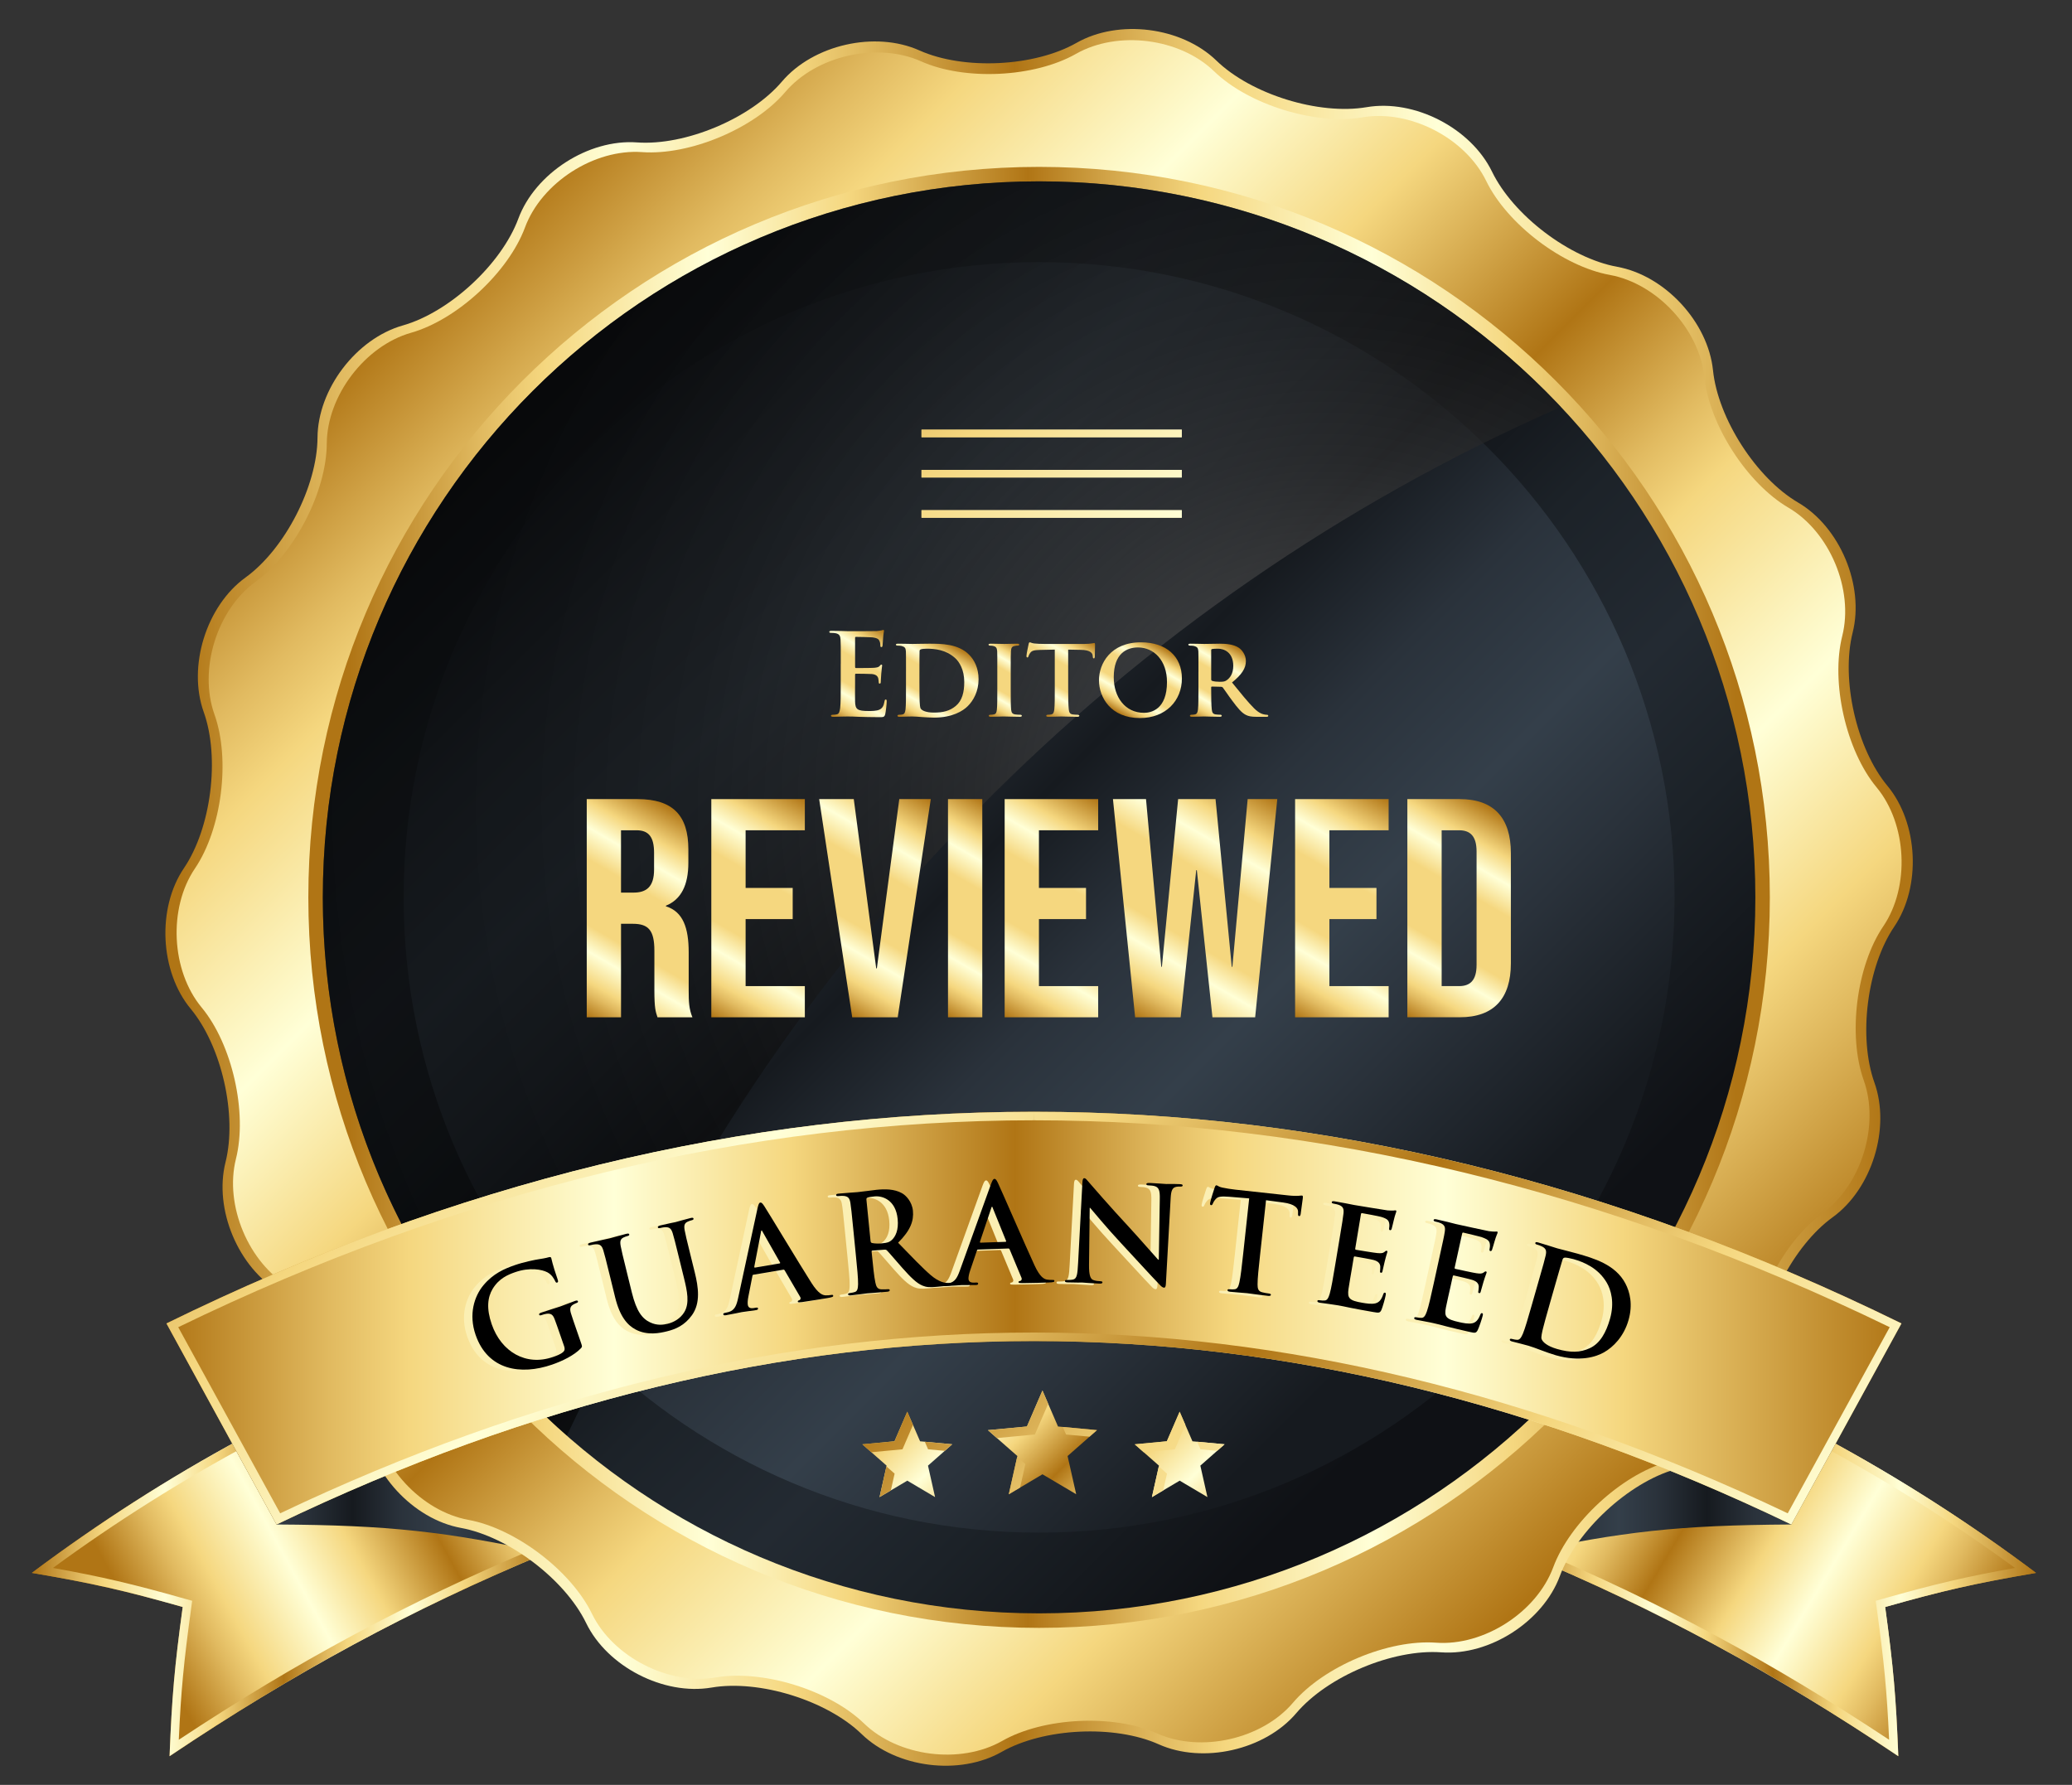 <svg width="195" height="168" viewBox="0 0 195 168" fill="none" xmlns="http://www.w3.org/2000/svg">
<rect x="0" y="0" width="195" height="168" fill="#333333" stroke="none"/>
<path d="M51.481 146.139C38.471 151.582 27.669 157.433 15.958 165.301C16.176 159.74 16.422 156.923 17.196 151.256C11.695 149.703 8.849 149.052 3 148.047C15.526 138.645 29.441 131.126 44.182 125.833C47.102 133.954 48.561 138.014 51.481 146.139Z" fill="url(#paint0_linear_19854_2873)"/>
<path d="M143.132 146.139C156.143 151.583 166.942 157.434 178.655 165.302C178.436 159.741 178.192 156.923 177.416 151.257C182.918 149.704 185.765 149.052 191.613 148.048C179.087 138.645 165.172 131.127 150.428 125.834C147.512 133.955 146.05 138.015 143.132 146.139Z" fill="url(#paint1_linear_19854_2873)"/>
<path d="M43.698 126.861L49.711 143.59L50.467 145.693C38.358 150.806 27.892 156.424 16.826 163.755C17.032 159.168 17.297 156.439 17.992 151.367L18.087 150.674L17.414 150.485C12.477 149.09 9.61 148.41 4.981 147.582C16.88 138.865 29.893 131.901 43.698 126.861ZM44.182 125.833C29.441 131.126 15.526 138.646 3 148.047C8.849 149.051 11.695 149.703 17.196 151.256C16.421 156.923 16.176 159.739 15.958 165.301C27.669 157.433 38.471 151.582 51.481 146.139C48.561 138.014 47.102 133.954 44.182 125.833Z" fill="url(#paint2_linear_19854_2873)"/>
<path d="M150.914 126.862C164.716 131.899 177.731 138.862 189.634 147.581C185.001 148.41 182.133 149.089 177.199 150.485L176.527 150.673L176.622 151.366C177.315 156.438 177.58 159.167 177.788 163.754C166.715 156.421 156.25 150.803 144.147 145.693L147.737 135.706L150.914 126.862ZM150.429 125.834C147.513 133.955 146.051 138.015 143.133 146.139C156.144 151.583 166.943 157.434 178.656 165.302C178.437 159.741 178.193 156.923 177.417 151.257C182.919 149.704 185.766 149.052 191.614 148.048C179.088 138.646 165.173 131.128 150.429 125.834Z" fill="url(#paint3_linear_19854_2873)"/>
<path d="M51.505 146.197C41.855 144.152 36.71 143.551 26.028 143.492C21.882 135.923 19.809 132.135 15.664 124.567C27.539 123.973 33.297 124.297 44.206 125.891C47.126 134.014 48.584 138.075 51.505 146.197Z" fill="url(#paint4_linear_19854_2873)"/>
<path d="M143.111 146.197C152.759 144.152 157.903 143.553 168.585 143.492C172.731 135.923 174.807 132.135 178.953 124.567C167.075 123.973 161.317 124.297 150.409 125.891C147.49 134.014 146.03 138.075 143.111 146.197Z" fill="url(#paint5_linear_19854_2873)"/>
<path d="M165.699 127.733C165.67 132.293 162.056 137.05 157.668 138.296C153.278 139.545 148.389 144.067 146.801 148.344C145.216 152.621 140.193 155.853 135.64 155.524C131.089 155.197 124.947 157.773 121.993 161.251C119.04 164.727 113.214 166.048 109.049 164.182C104.886 162.318 98.23 162.639 94.267 164.896C90.301 167.154 84.375 166.403 81.099 163.226C77.825 160.05 71.464 158.075 66.964 158.841C62.465 159.607 57.153 156.874 55.163 152.769C53.17 148.664 47.868 144.637 43.38 143.814C38.891 142.996 34.837 138.611 34.369 134.073C33.9 129.534 30.296 123.935 26.361 121.63C22.422 119.325 20.11 113.82 21.224 109.394C22.335 104.97 20.865 98.477 17.953 94.962C15.039 91.45 14.753 85.486 17.313 81.71C19.87 77.93 20.709 71.325 19.175 67.028C17.639 62.733 19.41 57.029 23.107 54.355C26.806 51.68 29.853 45.762 29.881 41.197C29.907 36.635 33.522 31.879 37.911 30.632C42.303 29.383 47.191 24.863 48.78 20.585C50.364 16.308 55.387 13.076 59.941 13.405C64.491 13.733 70.633 11.156 73.588 7.679C76.541 4.203 82.366 2.883 86.531 4.747C90.694 6.612 97.349 6.29 101.314 4.034C105.279 1.776 111.205 2.529 114.479 5.704C117.754 8.878 124.117 10.853 128.617 10.087C133.116 9.32 138.427 12.055 140.418 16.159C142.412 20.264 147.713 24.293 152.201 25.114C156.692 25.932 160.747 30.317 161.214 34.856C161.682 39.394 165.286 44.994 169.22 47.3C173.16 49.604 175.472 55.112 174.358 59.537C173.246 63.959 174.716 70.455 177.629 73.967C180.543 77.481 180.829 83.445 178.269 87.223C175.711 90.999 174.872 97.604 176.406 101.9C177.942 106.197 176.171 111.899 172.474 114.575C168.775 117.248 165.727 123.17 165.699 127.733Z" fill="url(#paint6_linear_19854_2873)"/>
<path d="M164.829 127.179C164.8 131.683 161.234 136.375 156.902 137.608C152.567 138.841 147.742 143.303 146.174 147.527C144.608 151.751 139.65 154.94 135.156 154.618C130.663 154.292 124.602 156.836 121.684 160.268C118.768 163.7 113.019 165.001 108.905 163.162C104.796 161.32 98.227 161.638 94.313 163.866C90.396 166.095 84.548 165.352 81.313 162.216C78.08 159.082 71.802 157.134 67.361 157.888C62.917 158.644 57.675 155.947 55.71 151.894C53.741 147.843 48.509 143.864 44.078 143.056C39.647 142.246 35.645 137.918 35.182 133.438C34.719 128.957 31.162 123.431 27.278 121.153C23.389 118.878 21.107 113.444 22.206 109.076C23.303 104.708 21.853 98.297 18.977 94.828C16.101 91.362 15.819 85.474 18.346 81.744C20.871 78.015 21.699 71.493 20.186 67.255C18.668 63.012 20.417 57.382 24.067 54.743C27.717 52.102 30.726 46.26 30.754 41.754C30.779 37.249 34.348 32.556 38.68 31.323C43.016 30.091 47.841 25.628 49.409 21.406C50.975 17.182 55.933 13.994 60.428 14.318C64.92 14.641 70.981 12.097 73.899 8.666C76.815 5.234 82.564 3.932 86.678 5.771C90.787 7.613 97.355 7.296 101.27 5.066C105.185 2.839 111.035 3.58 114.268 6.717C117.503 9.852 123.781 11.799 128.222 11.043C132.666 10.287 137.908 12.986 139.873 17.038C141.842 21.092 147.074 25.07 151.505 25.877C155.938 26.686 159.943 31.015 160.401 35.496C160.863 39.975 164.421 45.503 168.306 47.78C172.195 50.056 174.477 55.49 173.378 59.858C172.281 64.225 173.731 70.637 176.606 74.103C179.483 77.573 179.765 83.462 177.238 87.189C174.713 90.918 173.885 97.438 175.399 101.681C176.917 105.921 175.168 111.551 171.518 114.192C167.866 116.829 164.858 122.673 164.829 127.179Z" fill="url(#paint7_linear_19854_2873)"/>
<path d="M166.563 84.465C166.563 122.439 135.773 153.222 97.79 153.222C59.806 153.222 29.018 122.439 29.018 84.465C29.018 46.49 59.806 15.708 97.79 15.708C135.774 15.708 166.563 46.49 166.563 84.465Z" fill="url(#paint8_linear_19854_2873)"/>
<path d="M165.2 84.464C165.2 121.685 135.02 151.857 97.791 151.857C60.56 151.857 30.382 121.685 30.382 84.464C30.382 47.244 60.56 17.07 97.791 17.07C135.022 17.07 165.2 47.244 165.2 84.464Z" fill="url(#paint9_linear_19854_2873)"/>
<path d="M97.79 144.256C130.819 144.256 157.595 117.487 157.595 84.465C157.595 51.443 130.819 24.673 97.79 24.673C64.762 24.673 37.986 51.443 37.986 84.465C37.986 117.487 64.762 144.256 97.79 144.256Z" fill="url(#paint10_linear_19854_2873)"/>
<path opacity="0.6" d="M53.35 135.119C53.967 133.809 54.602 132.507 55.251 131.213C72.675 89.882 105.83 56.307 146.883 38.316C134.59 25.245 117.151 17.07 97.79 17.07C60.559 17.07 30.381 47.244 30.381 84.465C30.382 104.66 39.276 122.767 53.35 135.119Z" fill="url(#paint11_radial_19854_2873)"/>
<path d="M168.585 143.492C120.717 120.469 73.898 120.476 26.028 143.492C21.882 135.923 19.809 132.135 15.664 124.567C69.838 97.999 124.776 98.001 178.951 124.567C174.806 132.136 172.73 135.923 168.585 143.492Z" fill="url(#paint12_linear_19854_2873)"/>
<path d="M97.316 104.643V105.447C124.145 105.447 151.236 111.999 177.844 124.921L168.99 141.08L168.247 142.44C144.544 131.149 120.682 125.424 97.31 125.424C73.944 125.422 50.077 131.149 26.368 142.44L21.598 133.728L16.774 124.921C43.376 111.999 70.469 105.447 97.307 105.447L97.316 104.643ZM97.306 104.643C70.032 104.643 42.748 111.287 15.664 124.568C19.809 132.136 21.882 135.924 26.028 143.493C49.966 131.985 73.635 126.227 97.31 126.229C120.98 126.229 144.654 131.985 168.585 143.493C172.73 135.924 174.807 132.136 178.952 124.568C151.861 111.284 124.588 104.64 97.306 104.643Z" fill="url(#paint13_linear_19854_2873)"/>
<path d="M82.775 140.916L85.388 139.366L88.001 140.913L87.335 137.952L89.615 135.942L86.59 135.66L85.384 132.874L84.183 135.66L81.157 135.945L83.44 137.952L82.775 140.916Z" fill="url(#paint14_linear_19854_2873)"/>
<path d="M94.939 140.647L98.11 138.767L101.282 140.643L100.472 137.049L103.241 134.61L99.571 134.268L98.108 130.882L96.645 134.268L92.974 134.613L95.747 137.049L94.939 140.647Z" fill="url(#paint15_linear_19854_2873)"/>
<path d="M108.408 140.916L111.022 139.366L113.634 140.913L112.967 137.952L115.248 135.942L112.223 135.66L111.018 132.874L109.814 135.66L106.79 135.945L109.072 137.952L108.408 140.916Z" fill="url(#paint16_linear_19854_2873)"/>
<path d="M111.219 48.024H86.725V48.73H111.219V48.024Z" fill="url(#paint17_linear_19854_2873)"/>
<path d="M111.219 44.234H86.725V44.942H111.219V44.234Z" fill="url(#paint18_linear_19854_2873)"/>
<path d="M111.219 40.443H86.725V41.151H111.219V40.443Z" fill="url(#paint19_linear_19854_2873)"/>
<path d="M100.324 135.022L102.541 135.227L103.242 134.61L100.017 134.311L100.324 135.022ZM87.343 136.414L88.914 136.56L89.615 135.942L87.036 135.703L87.343 136.414ZM112.976 136.414L114.548 136.56L115.248 135.942L112.669 135.703L112.976 136.414ZM84.183 135.66L81.156 135.945L82.002 136.69L84.935 136.414L85.924 134.12L85.384 132.874L84.183 135.66ZM82.775 140.916L83.838 140.285L84.193 138.704L83.423 138.026L82.775 140.916ZM108.408 140.916L109.471 140.285L109.826 138.704L109.056 138.026L108.408 140.916ZM96.646 134.268L92.974 134.614L93.821 135.358L97.398 135.022L98.646 132.132L98.108 130.882L96.646 134.268ZM94.939 140.647L96.003 140.016L96.499 137.802L95.729 137.126L94.939 140.647ZM109.815 135.66L106.79 135.945L107.636 136.69L110.568 136.414L111.559 134.12L111.019 132.874L109.815 135.66ZM111.22 48.024H86.725V48.73H111.22V48.024ZM111.22 44.234H86.725V44.942H111.22V44.234ZM111.22 40.443H86.725V41.151H111.22V40.443Z" fill="url(#paint20_linear_19854_2873)"/>
<path d="M79.127 62.481C79.127 60.855 79.127 60.556 79.106 60.212C79.084 59.848 78.999 59.677 78.644 59.602C78.559 59.581 78.378 59.57 78.227 59.57C78.11 59.57 78.045 59.549 78.045 59.474C78.045 59.399 78.119 59.378 78.281 59.378C78.569 59.378 78.879 59.389 79.147 59.389C79.426 59.399 79.671 59.411 79.822 59.411C80.165 59.411 82.295 59.411 82.499 59.399C82.702 59.378 82.874 59.357 82.959 59.334C83.013 59.324 83.077 59.292 83.13 59.292C83.185 59.292 83.195 59.334 83.195 59.389C83.195 59.463 83.142 59.592 83.11 60.084C83.099 60.191 83.078 60.662 83.056 60.791C83.045 60.844 83.024 60.907 82.949 60.907C82.873 60.907 82.852 60.854 82.852 60.758C82.852 60.683 82.841 60.5 82.787 60.373C82.713 60.179 82.605 60.051 82.07 59.988C81.888 59.966 80.763 59.945 80.549 59.945C80.495 59.945 80.475 59.976 80.475 60.052V62.76C80.475 62.835 80.486 62.878 80.549 62.878C80.785 62.878 82.016 62.878 82.262 62.856C82.519 62.834 82.68 62.803 82.775 62.696C82.85 62.61 82.892 62.556 82.947 62.556C82.989 62.556 83.021 62.578 83.021 62.642C83.021 62.706 82.978 62.878 82.936 63.423C82.924 63.637 82.892 64.065 82.892 64.141C82.892 64.226 82.892 64.344 82.797 64.344C82.721 64.344 82.7 64.3 82.7 64.247C82.689 64.139 82.689 64.001 82.657 63.862C82.603 63.647 82.454 63.487 82.058 63.443C81.855 63.422 80.795 63.413 80.538 63.413C80.484 63.413 80.473 63.455 80.473 63.52V64.365C80.473 64.729 80.462 65.715 80.473 66.025C80.494 66.763 80.665 66.924 81.757 66.924C82.036 66.924 82.486 66.924 82.764 66.796C83.041 66.667 83.171 66.443 83.245 66.004C83.266 65.887 83.288 65.843 83.362 65.843C83.448 65.843 83.448 65.929 83.448 66.037C83.448 66.282 83.362 67.01 83.309 67.225C83.234 67.503 83.138 67.503 82.731 67.503C81.927 67.503 81.338 67.481 80.879 67.471C80.418 67.449 80.087 67.439 79.765 67.439C79.648 67.439 79.412 67.439 79.155 67.45C78.909 67.45 78.631 67.472 78.417 67.472C78.278 67.472 78.203 67.441 78.203 67.365C78.203 67.311 78.246 67.279 78.374 67.279C78.534 67.279 78.662 67.258 78.759 67.237C78.973 67.194 79.027 66.958 79.07 66.648C79.123 66.198 79.123 65.352 79.123 64.367V62.481H79.127Z" fill="url(#paint21_linear_19854_2873)"/>
<path d="M85.266 63.22C85.266 61.839 85.266 61.582 85.255 61.294C85.233 60.984 85.148 60.887 84.848 60.801C84.774 60.78 84.612 60.769 84.473 60.769C84.376 60.769 84.312 60.737 84.312 60.673C84.312 60.609 84.388 60.587 84.527 60.587C85.019 60.587 85.619 60.61 85.886 60.61C86.175 60.61 86.849 60.587 87.417 60.587C88.593 60.587 90.179 60.587 91.206 61.626C91.676 62.097 92.095 62.856 92.095 63.938C92.095 65.083 91.602 65.951 91.067 66.475C90.639 66.903 89.642 67.546 87.908 67.546C87.565 67.546 87.159 67.514 86.784 67.493C86.409 67.461 86.067 67.438 85.832 67.438C85.724 67.438 85.521 67.449 85.296 67.449C85.072 67.461 84.835 67.471 84.643 67.471C84.526 67.471 84.461 67.439 84.461 67.374C84.461 67.332 84.493 67.278 84.611 67.278C84.751 67.278 84.857 67.267 84.943 67.246C85.135 67.203 85.188 67.032 85.221 66.764C85.264 66.38 85.264 65.662 85.264 64.828V63.22H85.266ZM86.529 64.225C86.529 65.188 86.54 65.885 86.551 66.066C86.562 66.291 86.583 66.612 86.659 66.708C86.775 66.879 87.151 67.072 87.89 67.072C88.746 67.072 89.377 66.922 89.945 66.451C90.556 65.948 90.748 65.135 90.748 64.192C90.748 63.037 90.288 62.288 89.871 61.923C89.004 61.153 87.976 61.057 87.237 61.057C87.043 61.057 86.733 61.078 86.659 61.122C86.573 61.154 86.541 61.196 86.541 61.304C86.53 61.614 86.53 62.363 86.53 63.081L86.529 64.225Z" fill="url(#paint22_linear_19854_2873)"/>
<path d="M93.859 63.22C93.859 61.839 93.859 61.582 93.847 61.294C93.826 60.984 93.731 60.875 93.526 60.813C93.419 60.781 93.301 60.769 93.184 60.769C93.087 60.769 93.034 60.748 93.034 60.662C93.034 60.609 93.109 60.587 93.258 60.587C93.612 60.587 94.254 60.61 94.521 60.61C94.757 60.61 95.368 60.587 95.731 60.587C95.849 60.587 95.925 60.61 95.925 60.662C95.925 60.748 95.87 60.769 95.775 60.769C95.678 60.769 95.603 60.781 95.496 60.801C95.239 60.843 95.165 60.972 95.142 61.294C95.121 61.582 95.121 61.84 95.121 63.22V64.826C95.121 65.703 95.121 66.432 95.163 66.817C95.195 67.062 95.26 67.201 95.539 67.244C95.667 67.266 95.881 67.276 96.02 67.276C96.128 67.276 96.17 67.33 96.17 67.372C96.17 67.437 96.096 67.469 95.988 67.469C95.368 67.469 94.725 67.437 94.468 67.437C94.254 67.437 93.611 67.469 93.237 67.469C93.119 67.469 93.054 67.437 93.054 67.372C93.054 67.33 93.086 67.276 93.205 67.276C93.345 67.276 93.451 67.265 93.537 67.244C93.731 67.201 93.784 67.073 93.816 66.806C93.859 66.431 93.859 65.703 93.859 64.826V63.22Z" fill="url(#paint23_linear_19854_2873)"/>
<path d="M99.267 61.144L97.865 61.175C97.318 61.186 97.094 61.25 96.956 61.454C96.859 61.583 96.816 61.7 96.795 61.764C96.773 61.84 96.752 61.882 96.688 61.882C96.623 61.882 96.602 61.828 96.602 61.731C96.602 61.581 96.784 60.703 96.805 60.629C96.827 60.512 96.859 60.458 96.913 60.458C96.987 60.458 97.084 60.532 97.319 60.565C97.599 60.597 97.952 60.609 98.262 60.609H102.084C102.383 60.609 102.588 60.587 102.726 60.565C102.877 60.544 102.951 60.523 102.983 60.523C103.048 60.523 103.057 60.577 103.057 60.716C103.057 60.909 103.035 61.583 103.035 61.818C103.024 61.915 103.003 61.968 102.95 61.968C102.876 61.968 102.853 61.926 102.843 61.786L102.831 61.69C102.81 61.454 102.564 61.176 101.718 61.166L100.529 61.144V64.826C100.529 65.66 100.54 66.378 100.584 66.774C100.616 67.03 100.669 67.202 100.947 67.244C101.076 67.266 101.29 67.276 101.429 67.276C101.537 67.276 101.58 67.33 101.58 67.373C101.58 67.438 101.505 67.469 101.397 67.469C100.776 67.469 100.145 67.438 99.877 67.438C99.663 67.438 99.02 67.469 98.646 67.469C98.529 67.469 98.464 67.438 98.464 67.373C98.464 67.33 98.496 67.276 98.614 67.276C98.753 67.276 98.871 67.265 98.946 67.244C99.139 67.202 99.191 67.031 99.224 66.763C99.267 66.378 99.267 65.66 99.267 64.826V61.144Z" fill="url(#paint24_linear_19854_2873)"/>
<path d="M103.426 64.023C103.426 62.471 104.518 60.458 107.377 60.458C109.753 60.458 111.231 61.775 111.231 63.862C111.231 65.95 109.709 67.586 107.28 67.586C104.54 67.586 103.426 65.638 103.426 64.023ZM109.827 64.194C109.827 62.182 108.618 60.94 107.098 60.94C106.049 60.94 104.817 61.496 104.817 63.744C104.817 65.618 105.888 67.094 107.665 67.094C108.328 67.095 109.827 66.785 109.827 64.194Z" fill="url(#paint25_linear_19854_2873)"/>
<path d="M112.789 63.22C112.789 61.839 112.789 61.582 112.779 61.294C112.757 60.984 112.671 60.887 112.372 60.801C112.297 60.78 112.136 60.769 111.996 60.769C111.9 60.769 111.836 60.737 111.836 60.673C111.836 60.609 111.91 60.587 112.05 60.587C112.543 60.587 113.141 60.61 113.335 60.61C113.656 60.61 114.512 60.587 114.802 60.587C115.4 60.587 116.086 60.642 116.59 60.972C116.858 61.155 117.253 61.614 117.253 62.225C117.253 62.899 116.868 63.498 115.947 64.238C116.782 65.266 117.446 66.09 118.012 66.656C118.537 67.181 118.87 67.224 119.019 67.255C119.116 67.277 119.169 67.277 119.243 67.277C119.319 67.277 119.361 67.331 119.361 67.374C119.361 67.448 119.296 67.47 119.179 67.47H118.279C117.755 67.47 117.499 67.416 117.251 67.288C116.844 67.085 116.491 66.656 115.967 65.95C115.592 65.457 115.195 64.847 115.078 64.708C115.024 64.655 114.971 64.643 114.907 64.643L114.061 64.622C114.018 64.622 113.986 64.643 113.986 64.696V64.825C113.986 65.67 113.997 66.377 114.041 66.761C114.073 67.029 114.115 67.2 114.404 67.243C114.543 67.265 114.747 67.275 114.866 67.275C114.94 67.275 114.983 67.329 114.983 67.371C114.983 67.436 114.908 67.468 114.789 67.468C114.243 67.468 113.462 67.436 113.323 67.436C113.14 67.436 112.542 67.468 112.167 67.468C112.049 67.468 111.985 67.436 111.985 67.371C111.985 67.329 112.017 67.275 112.135 67.275C112.274 67.275 112.38 67.264 112.466 67.243C112.659 67.2 112.712 67.029 112.745 66.761C112.787 66.377 112.787 65.659 112.787 64.825V63.22H112.789ZM113.988 63.926C113.988 64.022 114.01 64.054 114.074 64.086C114.276 64.151 114.555 64.172 114.79 64.172C115.165 64.172 115.294 64.14 115.455 64.021C115.743 63.818 116.065 63.423 116.065 62.673C116.065 61.388 115.187 61.056 114.63 61.056C114.394 61.056 114.168 61.067 114.074 61.088C114.009 61.109 113.988 61.141 113.988 61.215V63.926Z" fill="url(#paint26_linear_19854_2873)"/>
<path d="M55.218 75.215H60C63.345 75.215 64.783 76.77 64.783 79.938V81.2C64.783 83.311 64.108 84.662 62.671 85.249V85.307C64.285 85.807 64.814 87.332 64.814 89.65V93.258C64.814 94.255 64.843 94.99 65.166 95.753H61.879C61.702 95.225 61.585 94.901 61.585 93.23V89.475C61.585 87.568 61.028 86.951 59.561 86.951H58.446V95.753H55.219V75.215H55.218ZM59.619 84.016C60.822 84.016 61.556 83.488 61.556 81.845V80.261C61.556 78.793 61.057 78.149 59.912 78.149H58.445V84.017H59.619V84.016Z" fill="url(#paint27_linear_19854_2873)"/>
<path d="M66.943 75.215H75.745V78.149H70.171V83.576H74.602V86.509H70.171V92.817H75.745V95.752H66.943V75.215Z" fill="url(#paint28_linear_19854_2873)"/>
<path d="M77.093 75.215H80.35L82.462 91.144H82.522L84.634 75.215H87.598L84.486 95.751H80.203L77.093 75.215Z" fill="url(#paint29_linear_19854_2873)"/>
<path d="M89.218 75.215H92.445V95.751H89.218V75.215Z" fill="url(#paint30_linear_19854_2873)"/>
<path d="M94.55 75.215H103.352V78.149H97.777V83.576H102.208V86.509H97.777V92.817H103.352V95.752H94.55V75.215Z" fill="url(#paint31_linear_19854_2873)"/>
<path d="M104.742 75.215H107.853L109.291 90.999H109.349L110.876 75.215H114.397L115.923 90.999H115.982L117.42 75.215H120.208L118.125 95.751H114.104L112.637 81.904H112.579L111.111 95.751H106.828L104.742 75.215Z" fill="url(#paint32_linear_19854_2873)"/>
<path d="M121.884 75.215H130.687V78.149H125.111V83.576H129.542V86.509H125.111V92.817H130.687V95.752H121.884V75.215Z" fill="url(#paint33_linear_19854_2873)"/>
<path d="M132.449 75.215H137.38C140.607 75.215 142.191 77.005 142.191 80.29V90.675C142.191 93.961 140.607 95.749 137.38 95.749H132.449V75.215ZM137.32 92.817C138.347 92.817 138.963 92.29 138.963 90.822V80.144C138.963 78.676 138.347 78.149 137.32 78.149H135.677V92.817H137.32Z" fill="url(#paint34_linear_19854_2873)"/>
<path d="M53.892 126.553C54.004 126.879 54.001 126.907 53.886 127.041C53.244 127.722 52.11 128.262 51.169 128.587C48.216 129.609 45.117 129.116 43.967 125.79C43.3 123.862 43.834 122.167 44.7 121.124C45.615 120.025 46.659 119.57 47.671 119.22C48.503 118.932 49.614 118.711 49.871 118.675C50.141 118.635 50.587 118.562 50.869 118.477C51.018 118.44 51.058 118.479 51.088 118.563C51.134 118.696 51.167 119.063 51.688 120.569C51.753 120.762 51.739 120.834 51.643 120.867C51.559 120.897 51.513 120.845 51.468 120.753C51.336 120.489 51.142 120.123 50.712 119.895C50.217 119.634 49.061 119.413 47.699 119.884C47.036 120.113 46.172 120.465 45.572 121.456C45.093 122.256 44.972 123.31 45.484 124.792C46.38 127.383 48.703 128.752 51.245 127.872C51.559 127.763 51.981 127.618 52.224 127.385C52.376 127.238 52.37 127.064 52.299 126.86L51.907 125.729C51.698 125.126 51.54 124.668 51.403 124.311C51.248 123.905 51.073 123.75 50.647 123.803C50.542 123.812 50.333 123.87 50.164 123.928C50.056 123.966 49.975 123.967 49.95 123.895C49.916 123.798 49.993 123.745 50.161 123.688C50.787 123.471 51.559 123.245 51.92 123.12C52.294 122.991 52.921 122.734 53.318 122.595C53.474 122.541 53.567 122.536 53.601 122.633C53.625 122.705 53.562 122.754 53.478 122.783C53.381 122.816 53.301 122.858 53.165 122.932C52.86 123.106 52.811 123.352 52.945 123.778C53.058 124.144 53.225 124.625 53.433 125.228L53.892 126.553Z" fill="#FBEFB3"/>
<path d="M56.658 120.456C56.195 118.574 56.109 118.226 55.987 117.836C55.859 117.421 55.711 117.246 55.281 117.261C55.175 117.26 54.962 117.299 54.788 117.342C54.652 117.376 54.572 117.369 54.55 117.282C54.529 117.195 54.61 117.15 54.796 117.101C55.453 116.939 56.242 116.784 56.614 116.693C56.911 116.619 57.683 116.39 58.128 116.282C58.314 116.237 58.407 116.241 58.428 116.327C58.449 116.414 58.381 116.457 58.257 116.487C58.121 116.52 58.05 116.552 57.907 116.613C57.587 116.757 57.541 116.991 57.622 117.432C57.695 117.835 57.781 118.182 58.244 120.065L58.67 121.8C59.113 123.597 59.658 124.264 60.387 124.611C61.057 124.933 61.64 124.841 62.062 124.738C62.607 124.603 63.234 124.265 63.607 123.649C64.121 122.798 63.884 121.675 63.569 120.399L63.188 118.849C62.725 116.967 62.639 116.619 62.518 116.229C62.389 115.814 62.241 115.639 61.811 115.653C61.706 115.653 61.492 115.692 61.356 115.725C61.22 115.759 61.139 115.752 61.118 115.666C61.096 115.579 61.177 115.533 61.35 115.487C61.982 115.332 62.772 115.177 62.785 115.174C62.933 115.137 63.705 114.908 64.188 114.792C64.361 114.75 64.453 114.753 64.476 114.84C64.498 114.926 64.429 114.97 64.28 115.006C64.144 115.039 64.073 115.071 63.929 115.131C63.61 115.276 63.563 115.511 63.644 115.951C63.717 116.354 63.803 116.7 64.266 118.584L64.593 119.91C64.931 121.285 65.154 122.78 64.333 123.928C63.639 124.901 62.781 125.257 61.975 125.455C61.319 125.617 60.119 125.873 59.014 125.277C58.241 124.862 57.545 124.061 57.102 122.265L56.658 120.456Z" fill="#FBEFB3"/>
<path d="M70.113 120.128C70.05 120.138 70.029 120.168 70.017 120.248L69.642 122.16C69.57 122.495 69.557 122.807 69.582 122.958C69.621 123.184 69.761 123.329 70.151 123.263L70.339 123.231C70.49 123.206 70.533 123.224 70.544 123.299C70.561 123.4 70.49 123.437 70.352 123.461C69.95 123.528 69.403 123.582 69.014 123.649C68.875 123.671 68.191 123.826 67.536 123.937C67.373 123.964 67.293 123.953 67.275 123.852C67.263 123.777 67.308 123.742 67.409 123.726C67.522 123.706 67.697 123.665 67.795 123.635C68.361 123.462 68.527 122.994 68.672 122.324L70.493 113.898C70.583 113.507 70.635 113.357 70.76 113.335C70.873 113.316 70.967 113.416 71.143 113.684C71.562 114.325 74.439 119.112 75.567 120.887C76.236 121.937 76.63 122.051 76.904 122.069C77.1 122.076 77.29 122.056 77.441 122.03C77.542 122.013 77.607 122.015 77.621 122.104C77.638 122.204 77.53 122.248 77.064 122.327C76.611 122.403 75.694 122.558 74.684 122.703C74.455 122.727 74.304 122.754 74.289 122.666C74.277 122.59 74.323 122.556 74.447 122.522C74.531 122.483 74.6 122.355 74.51 122.214L73.054 119.72C73.018 119.661 72.977 119.643 72.914 119.654L70.113 120.128ZM72.572 119.066C72.634 119.055 72.641 119.016 72.621 118.98L70.965 116.066C70.944 116.018 70.921 115.956 70.883 115.963C70.845 115.97 70.831 116.036 70.827 116.09L70.194 119.377C70.189 119.431 70.208 119.466 70.258 119.457L72.572 119.066Z" fill="#FBEFB3"/>
<path d="M79.534 116.07C79.342 114.14 79.307 113.784 79.241 113.38C79.173 112.952 79.051 112.758 78.622 112.71C78.518 112.695 78.3 112.704 78.123 112.722C77.983 112.737 77.904 112.718 77.895 112.63C77.887 112.54 77.973 112.506 78.163 112.49C78.836 112.423 79.641 112.381 79.907 112.354C80.339 112.312 81.301 112.178 81.694 112.135C82.494 112.056 83.353 112.047 84.086 112.449C84.466 112.654 85.039 113.251 85.124 114.103C85.217 115.043 84.909 115.944 83.73 117.115C85.001 118.423 85.991 119.467 86.818 120.18C87.603 120.845 88.132 120.882 88.327 120.901C88.469 120.913 88.584 120.914 88.686 120.905C88.788 120.894 88.842 120.927 88.849 120.991C88.859 121.093 88.772 121.127 88.62 121.142L87.413 121.262C86.702 121.333 86.378 121.301 86.031 121.155C85.455 120.917 84.913 120.37 84.104 119.462C83.527 118.815 82.856 118.01 82.672 117.835C82.601 117.766 82.524 117.761 82.435 117.769L81.328 117.854C81.264 117.861 81.229 117.889 81.236 117.966L81.254 118.143C81.372 119.324 81.472 120.328 81.588 120.855C81.662 121.219 81.767 121.491 82.153 121.503C82.346 121.509 82.628 121.507 82.78 121.491C82.882 121.482 82.936 121.515 82.942 121.578C82.951 121.667 82.866 121.714 82.701 121.73C81.964 121.804 81.02 121.86 80.83 121.879C80.589 121.903 79.793 122.022 79.284 122.072C79.12 122.089 79.027 122.059 79.019 121.97C79.012 121.906 79.059 121.863 79.212 121.848C79.403 121.829 79.552 121.789 79.664 121.752C79.913 121.676 79.949 121.39 79.963 121.017C79.973 120.477 79.873 119.474 79.757 118.306L79.534 116.07ZM81.133 116.922C81.147 117.063 81.178 117.11 81.27 117.14C81.546 117.203 81.931 117.203 82.248 117.17C82.756 117.12 82.916 117.053 83.128 116.865C83.482 116.547 83.792 115.926 83.688 114.886C83.508 113.082 82.262 112.681 81.513 112.755C81.196 112.787 80.968 112.822 80.845 112.873C80.759 112.907 80.739 112.96 80.748 113.062L81.133 116.922Z" fill="#FBEFB3"/>
<path d="M91.252 117.757C91.189 117.759 91.164 117.785 91.142 117.863L90.516 119.709C90.4 120.033 90.346 120.341 90.351 120.493C90.358 120.723 90.48 120.884 90.875 120.871L91.066 120.863C91.219 120.858 91.259 120.883 91.261 120.959C91.264 121.062 91.189 121.09 91.048 121.094C90.64 121.109 90.092 121.089 89.696 121.102C89.556 121.108 88.855 121.169 88.193 121.193C88.027 121.198 87.95 121.175 87.946 121.074C87.944 120.997 87.994 120.97 88.096 120.966C88.211 120.962 88.389 120.944 88.491 120.927C89.074 120.83 89.302 120.388 89.534 119.743L92.459 111.627C92.599 111.252 92.671 111.111 92.798 111.106C92.913 111.102 92.994 111.215 93.131 111.503C93.461 112.193 95.679 117.324 96.562 119.233C97.086 120.363 97.462 120.53 97.732 120.584C97.924 120.615 98.115 120.621 98.268 120.616C98.371 120.612 98.434 120.623 98.437 120.712C98.441 120.814 98.327 120.843 97.856 120.86C97.397 120.876 96.466 120.908 95.445 120.917C95.215 120.913 95.062 120.918 95.059 120.829C95.057 120.753 95.106 120.725 95.234 120.708C95.322 120.68 95.408 120.561 95.339 120.412L94.226 117.744C94.198 117.68 94.159 117.657 94.095 117.659L91.252 117.757ZM93.831 117.031C93.895 117.029 93.906 116.99 93.892 116.952L92.636 113.844C92.622 113.793 92.608 113.731 92.57 113.732C92.531 113.733 92.508 113.798 92.497 113.849L91.432 117.024C91.421 117.075 91.435 117.114 91.486 117.112L93.831 117.031Z" fill="#FBEFB3"/>
<path d="M101.696 119.191C101.683 120.187 101.837 120.524 102.088 120.623C102.302 120.708 102.544 120.73 102.749 120.738C102.889 120.743 102.963 120.771 102.961 120.848C102.957 120.95 102.841 120.972 102.664 120.964C101.834 120.932 101.326 120.875 101.084 120.865C100.969 120.861 100.368 120.877 99.705 120.85C99.539 120.844 99.426 120.828 99.43 120.712C99.433 120.636 99.511 120.613 99.638 120.618C99.804 120.624 100.034 120.621 100.214 120.576C100.549 120.487 100.614 120.119 100.669 119.011L101.072 111.468C101.082 111.214 101.127 111.036 101.254 111.042C101.394 111.047 101.503 111.217 101.711 111.455C101.858 111.626 103.716 113.778 105.507 115.698C106.341 116.598 107.993 118.498 108.201 118.711L108.265 118.713L108.356 112.984C108.373 112.208 108.268 111.96 107.966 111.821C107.778 111.737 107.472 111.725 107.293 111.718C107.14 111.712 107.091 111.672 107.093 111.595C107.097 111.493 107.238 111.486 107.429 111.491C108.091 111.517 108.702 111.578 108.969 111.589C109.11 111.594 109.597 111.574 110.221 111.601C110.386 111.607 110.513 111.624 110.51 111.726C110.507 111.803 110.429 111.838 110.275 111.832C110.147 111.827 110.045 111.824 109.891 111.856C109.531 111.944 109.419 112.208 109.379 112.921L108.931 120.959C108.921 121.239 108.865 121.352 108.75 121.347C108.61 121.341 108.462 121.195 108.328 121.05C107.554 120.255 105.987 118.523 104.711 117.159C103.374 115.73 102.019 114.082 101.799 113.832L101.761 113.829L101.696 119.191Z" fill="#FBEFB3"/>
<path d="M116.769 112.944L114.874 112.789C114.135 112.734 113.824 112.765 113.603 113.023C113.456 113.199 113.376 113.345 113.34 113.444C113.304 113.542 113.26 113.589 113.183 113.581C113.095 113.57 113.076 113.505 113.092 113.365C113.114 113.163 113.48 112.034 113.516 111.935C113.572 111.775 113.619 111.703 113.695 111.711C113.797 111.722 113.909 111.863 114.223 111.922C114.588 112 115.066 112.077 115.486 112.122L120.509 112.669C120.915 112.713 121.198 112.705 121.391 112.701C121.586 112.683 121.69 112.669 121.741 112.675C121.829 112.685 121.833 112.761 121.812 112.952C121.784 113.218 121.65 114.089 121.614 114.419C121.588 114.545 121.554 114.619 121.477 114.61C121.376 114.599 121.358 114.533 121.367 114.342L121.369 114.2C121.379 113.869 121.075 113.475 119.95 113.328L118.355 113.116L117.79 118.317C117.663 119.483 117.554 120.485 117.558 121.037C117.558 121.397 117.604 121.684 117.979 121.776C118.154 121.821 118.431 121.876 118.621 121.896C118.76 121.912 118.821 121.957 118.813 122.019C118.804 122.109 118.698 122.135 118.559 122.12C117.722 122.03 116.926 121.905 116.571 121.866C116.28 121.835 115.476 121.787 114.969 121.73C114.805 121.712 114.72 121.664 114.728 121.576C114.735 121.512 114.791 121.479 114.943 121.496C115.133 121.518 115.287 121.509 115.405 121.495C115.663 121.473 115.771 121.202 115.848 120.839C115.97 120.312 116.079 119.31 116.206 118.144L116.769 112.944Z" fill="#FBEFB3"/>
<path d="M125.224 117.039C125.542 115.126 125.6 114.774 125.643 114.366C125.688 113.935 125.62 113.717 125.221 113.559C125.124 113.517 124.912 113.469 124.736 113.44C124.598 113.417 124.527 113.379 124.54 113.291C124.556 113.203 124.649 113.192 124.836 113.224C125.176 113.281 125.539 113.354 125.854 113.407C126.18 113.473 126.467 113.534 126.642 113.563C127.045 113.629 129.549 114.045 129.792 114.073C130.035 114.088 130.24 114.095 130.346 114.088C130.412 114.085 130.493 114.06 130.555 114.07C130.619 114.081 130.622 114.134 130.612 114.195C130.598 114.284 130.509 114.425 130.375 114.997C130.341 115.121 130.224 115.671 130.174 115.817C130.152 115.878 130.114 115.949 130.026 115.934C129.937 115.919 129.923 115.852 129.942 115.739C129.957 115.65 129.979 115.435 129.942 115.273C129.891 115.032 129.79 114.86 129.173 114.68C128.964 114.618 127.645 114.374 127.394 114.332C127.33 114.322 127.299 114.355 127.284 114.443L126.755 117.627C126.74 117.715 126.744 117.767 126.821 117.78C127.098 117.827 128.545 118.068 128.838 118.091C129.144 118.115 129.34 118.11 129.474 118.002C129.579 117.916 129.64 117.861 129.702 117.872C129.753 117.88 129.786 117.912 129.774 117.986C129.761 118.062 129.677 118.255 129.521 118.889C129.465 119.138 129.344 119.636 129.329 119.724C129.312 119.825 129.29 119.963 129.176 119.944C129.088 119.929 129.071 119.875 129.082 119.812C129.09 119.684 129.117 119.521 129.106 119.35C129.085 119.087 128.94 118.87 128.483 118.742C128.247 118.677 127.003 118.457 126.702 118.408C126.638 118.398 126.618 118.446 126.605 118.521L126.44 119.516C126.369 119.943 126.164 121.098 126.115 121.466C125.996 122.339 126.166 122.561 127.45 122.773C127.777 122.829 128.307 122.916 128.659 122.819C129.01 122.722 129.206 122.484 129.38 121.983C129.428 121.848 129.461 121.802 129.549 121.817C129.65 121.834 129.633 121.934 129.613 122.06C129.565 122.349 129.323 123.189 129.218 123.43C129.074 123.743 128.962 123.723 128.484 123.645C127.539 123.488 126.851 123.347 126.312 123.245C125.776 123.13 125.388 123.052 125.009 122.99C124.871 122.967 124.594 122.921 124.29 122.883C124 122.834 123.669 122.805 123.417 122.764C123.254 122.737 123.172 122.684 123.186 122.596C123.197 122.533 123.252 122.503 123.404 122.53C123.593 122.561 123.747 122.561 123.866 122.554C124.126 122.545 124.235 122.279 124.346 121.922C124.497 121.404 124.663 120.41 124.855 119.252L125.224 117.039Z" fill="#FBEFB3"/>
<path d="M134.618 118.75C135.035 116.857 135.111 116.509 135.173 116.105C135.241 115.676 135.186 115.454 134.795 115.277C134.7 115.23 134.492 115.17 134.317 115.132C134.18 115.102 134.111 115.061 134.13 114.974C134.149 114.887 134.241 114.881 134.428 114.922C134.764 114.996 135.123 115.088 135.435 115.157C135.756 115.241 136.038 115.316 136.213 115.355C136.611 115.443 139.09 115.989 139.331 116.028C139.573 116.055 139.778 116.074 139.883 116.071C139.949 116.073 140.032 116.05 140.094 116.065C140.157 116.079 140.158 116.131 140.144 116.194C140.124 116.281 140.03 116.416 139.865 116.98C139.826 117.103 139.68 117.645 139.622 117.789C139.596 117.85 139.555 117.918 139.467 117.9C139.38 117.88 139.368 117.813 139.393 117.7C139.413 117.613 139.447 117.398 139.417 117.234C139.379 116.991 139.287 116.814 138.681 116.602C138.475 116.531 137.172 116.218 136.923 116.163C136.86 116.149 136.828 116.182 136.809 116.269L136.116 119.421C136.096 119.508 136.098 119.56 136.173 119.576C136.448 119.636 137.88 119.952 138.172 119.99C138.476 120.031 138.672 120.035 138.812 119.935C138.921 119.854 138.984 119.803 139.047 119.817C139.097 119.828 139.129 119.861 139.113 119.935C139.097 120.009 139.002 120.199 138.813 120.822C138.746 121.068 138.599 121.559 138.579 121.646C138.557 121.746 138.527 121.883 138.415 121.858C138.328 121.837 138.314 121.783 138.328 121.721C138.343 121.593 138.379 121.431 138.377 121.26C138.37 120.998 138.236 120.773 137.786 120.622C137.554 120.544 136.324 120.26 136.026 120.195C135.963 120.181 135.94 120.228 135.923 120.304L135.707 121.288C135.613 121.711 135.349 122.855 135.283 123.218C135.118 124.082 135.276 124.313 136.547 124.593C136.871 124.663 137.394 124.779 137.75 124.702C138.107 124.624 138.314 124.395 138.514 123.904C138.57 123.772 138.605 123.727 138.692 123.747C138.792 123.77 138.769 123.868 138.743 123.993C138.679 124.28 138.394 125.105 138.277 125.34C138.119 125.644 138.006 125.62 137.533 125.516C136.599 125.311 135.918 125.135 135.386 125.005C134.855 124.862 134.473 124.764 134.098 124.682C133.961 124.652 133.687 124.591 133.385 124.538C133.098 124.474 132.77 124.429 132.521 124.374C132.359 124.338 132.28 124.282 132.299 124.195C132.314 124.132 132.371 124.107 132.521 124.138C132.708 124.18 132.862 124.188 132.98 124.187C133.241 124.193 133.363 123.932 133.491 123.583C133.669 123.074 133.886 122.089 134.138 120.944L134.618 118.75Z" fill="#FBEFB3"/>
<path d="M143.952 120.928C144.485 119.065 144.582 118.722 144.671 118.322C144.765 117.899 144.723 117.675 144.342 117.473C144.251 117.42 144.047 117.348 143.876 117.299C143.741 117.261 143.675 117.216 143.698 117.129C143.722 117.043 143.815 117.043 143.999 117.1C144.649 117.286 145.412 117.543 145.754 117.642C146.135 117.75 146.918 117.934 147.654 118.141C149.185 118.579 151.234 119.164 152.171 120.944C152.602 121.757 152.888 122.939 152.47 124.398C152.029 125.942 151.043 126.934 150.156 127.436C149.427 127.851 147.903 128.357 145.635 127.71C145.193 127.583 144.7 127.403 144.244 127.234C143.789 127.064 143.371 126.903 143.064 126.816C142.929 126.778 142.659 126.701 142.362 126.628C142.08 126.548 141.755 126.481 141.509 126.411C141.35 126.365 141.273 126.304 141.299 126.219C141.317 126.157 141.375 126.135 141.523 126.176C141.707 126.229 141.861 126.246 141.979 126.253C142.238 126.275 142.377 126.022 142.528 125.68C142.736 125.182 143.012 124.214 143.336 123.086L143.952 120.928ZM145.099 122.715C144.727 124.014 144.47 124.961 144.416 125.197C144.34 125.508 144.224 126.005 144.284 126.168C144.377 126.447 144.782 126.84 145.751 127.118C147.002 127.475 147.906 127.467 148.824 127.041C149.801 126.591 150.365 125.546 150.726 124.282C151.171 122.725 150.809 121.534 150.425 120.881C149.605 119.48 148.249 118.933 147.293 118.66C147.049 118.591 146.583 118.497 146.471 118.517C146.348 118.536 146.293 118.585 146.255 118.72C146.124 119.134 145.819 120.201 145.541 121.169L145.099 122.715Z" fill="#FBEFB3"/>
<path d="M54.685 126.408C54.797 126.733 54.794 126.762 54.679 126.896C54.037 127.577 52.903 128.117 51.962 128.442C49.009 129.464 45.91 128.971 44.76 125.645C44.093 123.717 44.627 122.022 45.493 120.979C46.408 119.88 47.452 119.425 48.464 119.075C49.296 118.787 50.407 118.566 50.664 118.53C50.934 118.49 51.38 118.417 51.662 118.332C51.811 118.295 51.851 118.334 51.881 118.418C51.927 118.551 51.96 118.918 52.48 120.424C52.546 120.617 52.532 120.689 52.436 120.722C52.352 120.752 52.306 120.7 52.261 120.608C52.129 120.344 51.935 119.978 51.505 119.75C51.01 119.489 49.854 119.268 48.492 119.739C47.829 119.968 46.965 120.32 46.365 121.311C45.885 122.111 45.765 123.165 46.277 124.647C47.173 127.238 49.495 128.607 52.038 127.727C52.352 127.618 52.774 127.473 53.017 127.24C53.169 127.093 53.163 126.919 53.092 126.715L52.7 125.584C52.491 124.981 52.333 124.523 52.196 124.166C52.041 123.76 51.866 123.605 51.44 123.658C51.335 123.667 51.126 123.725 50.957 123.783C50.849 123.821 50.768 123.822 50.742 123.75C50.709 123.653 50.786 123.6 50.954 123.543C51.58 123.326 52.352 123.1 52.713 122.975C53.087 122.846 53.714 122.589 54.111 122.45C54.267 122.396 54.36 122.391 54.394 122.488C54.418 122.56 54.355 122.609 54.271 122.638C54.174 122.671 54.094 122.713 53.958 122.787C53.653 122.96 53.604 123.207 53.738 123.633C53.851 123.999 54.018 124.48 54.226 125.083L54.685 126.408Z" fill="black"/>
<path d="M57.451 120.312C56.988 118.43 56.902 118.082 56.78 117.692C56.652 117.277 56.504 117.102 56.074 117.117C55.968 117.116 55.755 117.155 55.581 117.198C55.445 117.232 55.364 117.224 55.343 117.138C55.322 117.051 55.403 117.006 55.589 116.957C56.246 116.795 57.035 116.64 57.407 116.549C57.704 116.475 58.476 116.246 58.921 116.138C59.107 116.093 59.2 116.097 59.221 116.183C59.242 116.27 59.174 116.313 59.05 116.343C58.914 116.376 58.843 116.408 58.7 116.469C58.38 116.613 58.334 116.847 58.415 117.288C58.488 117.691 58.574 118.038 59.037 119.921L59.464 121.656C59.906 123.453 60.451 124.12 61.18 124.466C61.85 124.789 62.432 124.697 62.855 124.594C63.4 124.459 64.027 124.121 64.4 123.505C64.914 122.654 64.677 121.531 64.362 120.255L63.981 118.705C63.518 116.823 63.432 116.475 63.311 116.085C63.182 115.67 63.034 115.495 62.604 115.509C62.498 115.509 62.285 115.548 62.149 115.581C62.013 115.615 61.932 115.608 61.911 115.522C61.889 115.435 61.97 115.389 62.143 115.343C62.775 115.188 63.565 115.033 63.577 115.03C63.726 114.993 64.498 114.764 64.981 114.648C65.154 114.606 65.246 114.609 65.269 114.696C65.291 114.782 65.222 114.826 65.073 114.862C64.937 114.895 64.866 114.927 64.722 114.987C64.403 115.132 64.356 115.367 64.437 115.807C64.51 116.209 64.596 116.556 65.059 118.44L65.386 119.766C65.724 121.141 65.947 122.636 65.126 123.784C64.432 124.757 63.574 125.113 62.768 125.311C62.111 125.473 60.912 125.729 59.807 125.133C59.034 124.718 58.338 123.917 57.895 122.121L57.451 120.312Z" fill="black"/>
<path d="M70.907 119.983C70.844 119.993 70.823 120.023 70.811 120.103L70.436 122.015C70.364 122.35 70.351 122.662 70.376 122.813C70.415 123.039 70.555 123.184 70.945 123.118L71.133 123.086C71.284 123.061 71.327 123.079 71.338 123.154C71.355 123.255 71.284 123.292 71.146 123.316C70.744 123.383 70.197 123.437 69.808 123.504C69.669 123.526 68.985 123.681 68.33 123.792C68.167 123.819 68.087 123.808 68.07 123.707C68.057 123.632 68.102 123.597 68.203 123.581C68.316 123.561 68.49 123.52 68.589 123.49C69.155 123.317 69.321 122.849 69.466 122.178L71.287 113.752C71.377 113.362 71.429 113.212 71.554 113.19C71.667 113.171 71.761 113.271 71.937 113.539C72.356 114.18 75.233 118.967 76.361 120.742C77.03 121.792 77.424 121.906 77.698 121.924C77.894 121.931 78.084 121.911 78.235 121.885C78.336 121.868 78.401 121.87 78.415 121.958C78.432 122.059 78.323 122.103 77.858 122.182C77.405 122.258 76.488 122.413 75.478 122.558C75.249 122.582 75.098 122.609 75.083 122.521C75.071 122.445 75.117 122.411 75.241 122.377C75.325 122.338 75.394 122.21 75.305 122.069L73.848 119.575C73.812 119.516 73.77 119.498 73.708 119.509L70.907 119.983ZM73.364 118.921C73.427 118.91 73.433 118.871 73.414 118.835L71.758 115.921C71.737 115.873 71.714 115.811 71.676 115.818C71.638 115.825 71.624 115.891 71.62 115.945L70.986 119.232C70.982 119.286 71.001 119.321 71.051 119.312L73.364 118.921Z" fill="black"/>
<path d="M80.327 115.925C80.135 113.995 80.1 113.639 80.034 113.235C79.966 112.807 79.844 112.613 79.415 112.565C79.311 112.55 79.093 112.559 78.916 112.577C78.776 112.592 78.697 112.573 78.688 112.485C78.68 112.395 78.766 112.361 78.956 112.345C79.629 112.278 80.434 112.236 80.7 112.209C81.132 112.167 82.094 112.033 82.487 111.99C83.287 111.911 84.146 111.902 84.879 112.304C85.259 112.509 85.832 113.106 85.917 113.958C86.01 114.898 85.702 115.799 84.523 116.97C85.794 118.278 86.784 119.322 87.611 120.035C88.396 120.7 88.925 120.737 89.12 120.756C89.262 120.768 89.377 120.769 89.479 120.76C89.581 120.749 89.635 120.782 89.642 120.846C89.652 120.948 89.565 120.982 89.413 120.997L88.207 121.117C87.495 121.188 87.171 121.156 86.823 121.01C86.248 120.772 85.706 120.225 84.897 119.317C84.32 118.67 83.649 117.864 83.465 117.69C83.394 117.621 83.317 117.616 83.228 117.624L82.121 117.709C82.057 117.716 82.022 117.744 82.029 117.821L82.047 117.998C82.165 119.179 82.265 120.182 82.381 120.71C82.456 121.074 82.56 121.346 82.945 121.358C83.139 121.364 83.421 121.362 83.573 121.346C83.675 121.337 83.729 121.37 83.735 121.433C83.744 121.522 83.659 121.569 83.494 121.585C82.757 121.659 81.813 121.715 81.623 121.734C81.382 121.758 80.586 121.877 80.078 121.927C79.913 121.944 79.82 121.914 79.812 121.825C79.805 121.761 79.852 121.718 80.005 121.703C80.195 121.684 80.345 121.644 80.457 121.607C80.706 121.531 80.742 121.245 80.756 120.872C80.766 120.332 80.666 119.329 80.549 118.161L80.327 115.925ZM81.926 116.778C81.94 116.919 81.971 116.966 82.063 116.996C82.338 117.059 82.724 117.059 83.041 117.026C83.549 116.976 83.709 116.909 83.921 116.721C84.275 116.403 84.585 115.782 84.481 114.742C84.301 112.938 83.055 112.537 82.306 112.611C81.989 112.643 81.761 112.678 81.638 112.729C81.552 112.763 81.532 112.816 81.541 112.918L81.926 116.778Z" fill="black"/>
<path d="M92.046 117.613C91.983 117.615 91.958 117.641 91.936 117.719L91.31 119.565C91.194 119.889 91.14 120.197 91.145 120.349C91.152 120.579 91.273 120.74 91.669 120.727L91.86 120.719C92.013 120.714 92.053 120.739 92.055 120.815C92.058 120.918 91.983 120.946 91.842 120.95C91.434 120.965 90.885 120.945 90.49 120.958C90.35 120.964 89.649 121.025 88.987 121.049C88.821 121.054 88.743 121.031 88.74 120.93C88.738 120.853 88.788 120.825 88.89 120.822C89.005 120.818 89.183 120.8 89.285 120.783C89.868 120.686 90.096 120.244 90.329 119.599L93.253 111.483C93.393 111.108 93.464 110.967 93.592 110.961C93.707 110.958 93.788 111.071 93.925 111.359C94.255 112.049 96.473 117.18 97.356 119.089C97.88 120.219 98.255 120.385 98.525 120.44C98.718 120.47 98.909 120.477 99.062 120.472C99.164 120.468 99.228 120.479 99.231 120.568C99.235 120.67 99.121 120.699 98.65 120.716C98.191 120.732 97.26 120.764 96.239 120.773C96.009 120.769 95.856 120.774 95.853 120.685C95.851 120.609 95.9 120.581 96.027 120.564C96.116 120.536 96.202 120.417 96.133 120.267L95.02 117.6C94.992 117.536 94.953 117.513 94.889 117.515L92.046 117.613ZM94.625 116.886C94.689 116.883 94.7 116.845 94.686 116.807L93.43 113.699C93.415 113.648 93.402 113.586 93.363 113.587C93.325 113.588 93.302 113.653 93.291 113.704L92.226 116.879C92.215 116.93 92.229 116.969 92.28 116.966L94.625 116.886Z" fill="black"/>
<path d="M102.49 119.046C102.477 120.042 102.63 120.379 102.882 120.478C103.096 120.563 103.338 120.585 103.543 120.593C103.683 120.598 103.757 120.626 103.755 120.703C103.751 120.805 103.635 120.826 103.457 120.819C102.628 120.787 102.119 120.73 101.878 120.72C101.763 120.716 101.162 120.732 100.499 120.705C100.333 120.699 100.219 120.683 100.224 120.567C100.227 120.491 100.305 120.468 100.432 120.473C100.598 120.479 100.828 120.476 101.008 120.431C101.343 120.342 101.408 119.974 101.463 118.866L101.866 111.323C101.876 111.069 101.921 110.891 102.048 110.897C102.188 110.902 102.297 111.072 102.505 111.31C102.652 111.481 104.511 113.633 106.301 115.553C107.135 116.453 108.786 118.353 108.995 118.566L109.059 118.568L109.15 112.839C109.167 112.063 109.062 111.815 108.76 111.676C108.572 111.592 108.266 111.58 108.087 111.573C107.934 111.567 107.885 111.527 107.887 111.45C107.891 111.348 108.032 111.341 108.223 111.346C108.885 111.372 109.496 111.433 109.763 111.444C109.904 111.449 110.391 111.429 111.015 111.456C111.18 111.462 111.307 111.479 111.304 111.581C111.301 111.658 111.223 111.693 111.069 111.687C110.941 111.682 110.839 111.679 110.685 111.711C110.325 111.799 110.213 112.063 110.173 112.776L109.725 120.814C109.715 121.094 109.659 121.207 109.544 121.202C109.404 121.196 109.256 121.05 109.122 120.905C108.347 120.11 106.781 118.378 105.505 117.014C104.168 115.585 102.813 113.937 102.593 113.686L102.555 113.684L102.49 119.046Z" fill="black"/>
<path d="M117.563 112.799L115.668 112.644C114.929 112.589 114.618 112.62 114.397 112.878C114.25 113.054 114.17 113.2 114.134 113.298C114.097 113.397 114.054 113.444 113.977 113.436C113.889 113.425 113.87 113.36 113.886 113.22C113.908 113.018 114.274 111.889 114.31 111.79C114.366 111.63 114.413 111.558 114.489 111.566C114.591 111.577 114.703 111.718 115.017 111.777C115.382 111.855 115.86 111.932 116.28 111.977L121.303 112.524C121.709 112.568 121.992 112.56 122.185 112.556C122.38 112.538 122.484 112.524 122.535 112.53C122.623 112.54 122.627 112.616 122.606 112.807C122.578 113.073 122.444 113.944 122.408 114.274C122.382 114.4 122.348 114.474 122.271 114.465C122.17 114.454 122.152 114.388 122.161 114.197L122.163 114.055C122.173 113.724 121.869 113.33 120.744 113.183L119.149 112.971L118.583 118.171C118.457 119.338 118.347 120.34 118.352 120.892C118.352 121.252 118.397 121.538 118.773 121.631C118.948 121.676 119.225 121.731 119.415 121.751C119.554 121.767 119.615 121.812 119.607 121.874C119.598 121.964 119.492 121.99 119.353 121.975C118.515 121.885 117.72 121.76 117.365 121.721C117.074 121.69 116.27 121.642 115.763 121.585C115.598 121.567 115.513 121.519 115.522 121.431C115.529 121.367 115.585 121.334 115.737 121.351C115.927 121.373 116.081 121.364 116.199 121.35C116.457 121.328 116.565 121.057 116.642 120.694C116.764 120.167 116.873 119.165 117 117.999L117.563 112.799Z" fill="black"/>
<path d="M126.019 116.894C126.337 114.981 126.395 114.629 126.438 114.221C126.483 113.79 126.415 113.572 126.016 113.414C125.919 113.372 125.707 113.324 125.531 113.295C125.393 113.272 125.321 113.234 125.335 113.146C125.351 113.058 125.444 113.047 125.631 113.079C125.971 113.136 126.333 113.209 126.649 113.262C126.974 113.328 127.262 113.389 127.437 113.418C127.84 113.484 130.344 113.9 130.587 113.928C130.83 113.943 131.035 113.95 131.141 113.943C131.206 113.94 131.288 113.915 131.35 113.925C131.414 113.936 131.417 113.989 131.407 114.05C131.392 114.139 131.304 114.28 131.17 114.852C131.136 114.976 131.019 115.526 130.969 115.672C130.947 115.733 130.909 115.804 130.821 115.789C130.732 115.774 130.717 115.707 130.737 115.594C130.751 115.505 130.774 115.29 130.737 115.128C130.686 114.887 130.585 114.715 129.968 114.535C129.759 114.473 128.44 114.229 128.188 114.187C128.125 114.177 128.094 114.21 128.079 114.298L127.55 117.482C127.535 117.57 127.539 117.622 127.616 117.635C127.893 117.682 129.34 117.923 129.633 117.946C129.939 117.97 130.135 117.965 130.269 117.857C130.374 117.771 130.435 117.716 130.497 117.727C130.548 117.735 130.581 117.767 130.569 117.841C130.556 117.917 130.472 118.11 130.316 118.744C130.26 118.993 130.139 119.491 130.124 119.579C130.107 119.68 130.085 119.818 129.971 119.799C129.883 119.784 129.866 119.73 129.877 119.667C129.885 119.539 129.912 119.376 129.901 119.205C129.88 118.942 129.735 118.725 129.278 118.597C129.042 118.532 127.798 118.312 127.496 118.263C127.433 118.253 127.412 118.301 127.4 118.376L127.235 119.371C127.164 119.798 126.959 120.953 126.91 121.321C126.791 122.194 126.961 122.416 128.245 122.628C128.572 122.684 129.102 122.771 129.453 122.674C129.805 122.577 130.001 122.339 130.175 121.838C130.223 121.703 130.256 121.657 130.344 121.672C130.445 121.689 130.428 121.789 130.408 121.915C130.36 122.204 130.118 123.044 130.013 123.285C129.869 123.598 129.756 123.578 129.279 123.5C128.334 123.343 127.646 123.202 127.107 123.1C126.571 122.985 126.183 122.907 125.804 122.845C125.666 122.822 125.388 122.776 125.084 122.738C124.795 122.689 124.464 122.66 124.212 122.619C124.049 122.592 123.967 122.539 123.981 122.451C123.992 122.388 124.047 122.358 124.199 122.385C124.388 122.416 124.542 122.416 124.661 122.409C124.921 122.4 125.03 122.134 125.141 121.777C125.292 121.259 125.458 120.265 125.65 119.107L126.019 116.894Z" fill="black"/>
<path d="M135.412 118.605C135.829 116.712 135.905 116.363 135.967 115.96C136.035 115.531 135.98 115.309 135.589 115.132C135.494 115.085 135.286 115.025 135.111 114.987C134.974 114.957 134.905 114.916 134.924 114.829C134.943 114.742 135.035 114.736 135.222 114.777C135.558 114.851 135.917 114.943 136.229 115.012C136.55 115.096 136.832 115.171 137.007 115.21C137.405 115.297 139.884 115.844 140.125 115.883C140.367 115.91 140.572 115.929 140.677 115.926C140.743 115.928 140.826 115.905 140.888 115.92C140.951 115.934 140.952 115.986 140.938 116.049C140.918 116.136 140.824 116.271 140.659 116.835C140.62 116.958 140.474 117.5 140.416 117.644C140.39 117.705 140.349 117.773 140.261 117.755C140.173 117.735 140.162 117.668 140.187 117.555C140.206 117.468 140.24 117.253 140.211 117.089C140.172 116.846 140.081 116.669 139.475 116.457C139.269 116.386 137.966 116.073 137.717 116.018C137.654 116.004 137.622 116.037 137.603 116.124L136.91 119.276C136.89 119.363 136.892 119.415 136.967 119.431C137.242 119.491 138.674 119.807 138.966 119.845C139.27 119.886 139.466 119.89 139.606 119.79C139.715 119.709 139.778 119.658 139.841 119.672C139.891 119.683 139.923 119.716 139.907 119.79C139.891 119.864 139.796 120.054 139.607 120.677C139.54 120.923 139.393 121.414 139.373 121.501C139.351 121.601 139.321 121.738 139.209 121.713C139.122 121.692 139.108 121.638 139.122 121.576C139.137 121.448 139.173 121.286 139.171 121.115C139.164 120.853 139.03 120.628 138.58 120.477C138.348 120.399 137.118 120.115 136.82 120.05C136.757 120.036 136.734 120.083 136.717 120.159L136.501 121.143C136.407 121.566 136.142 122.71 136.077 123.073C135.912 123.937 136.07 124.168 137.341 124.448C137.665 124.518 138.188 124.634 138.544 124.557C138.901 124.479 139.108 124.25 139.308 123.759C139.363 123.627 139.399 123.582 139.486 123.602C139.586 123.625 139.563 123.723 139.537 123.848C139.473 124.135 139.188 124.96 139.071 125.195C138.913 125.499 138.8 125.475 138.327 125.371C137.393 125.166 136.712 124.99 136.18 124.86C135.649 124.717 135.267 124.619 134.892 124.537C134.755 124.507 134.481 124.446 134.179 124.393C133.892 124.329 133.564 124.284 133.315 124.229C133.153 124.193 133.074 124.137 133.093 124.05C133.108 123.987 133.165 123.962 133.315 123.993C133.502 124.035 133.656 124.043 133.774 124.042C134.034 124.048 134.157 123.787 134.285 123.438C134.463 122.928 134.68 121.944 134.932 120.799L135.412 118.605Z" fill="black"/>
<path d="M144.746 120.783C145.279 118.92 145.376 118.576 145.465 118.177C145.559 117.754 145.517 117.53 145.136 117.328C145.045 117.275 144.841 117.203 144.67 117.154C144.534 117.116 144.469 117.07 144.492 116.984C144.516 116.898 144.609 116.898 144.793 116.955C145.443 117.141 146.206 117.398 146.548 117.497C146.928 117.605 147.712 117.789 148.448 117.996C149.979 118.434 152.028 119.019 152.965 120.799C153.396 121.612 153.682 122.794 153.264 124.253C152.823 125.797 151.836 126.789 150.95 127.291C150.221 127.706 148.697 128.212 146.429 127.565C145.987 127.438 145.494 127.258 145.038 127.089C144.583 126.919 144.165 126.758 143.858 126.671C143.723 126.633 143.453 126.556 143.156 126.483C142.874 126.403 142.549 126.336 142.303 126.266C142.144 126.22 142.067 126.159 142.093 126.074C142.111 126.012 142.169 125.99 142.317 126.031C142.501 126.084 142.655 126.101 142.773 126.108C143.032 126.13 143.171 125.877 143.322 125.535C143.53 125.037 143.806 124.069 144.129 122.941L144.746 120.783ZM145.893 122.571C145.521 123.87 145.264 124.817 145.21 125.053C145.134 125.364 145.018 125.861 145.078 126.024C145.171 126.303 145.576 126.696 146.545 126.974C147.796 127.331 148.699 127.323 149.618 126.897C150.595 126.447 151.159 125.402 151.52 124.138C151.965 122.581 151.603 121.39 151.219 120.737C150.399 119.336 149.043 118.789 148.087 118.516C147.843 118.447 147.377 118.353 147.265 118.373C147.142 118.392 147.087 118.442 147.049 118.576C146.918 118.99 146.613 120.057 146.335 121.025L145.893 122.571Z" fill="black"/>
<defs>
<linearGradient id="paint0_linear_19854_2873" x1="13.487" y1="153.69" x2="64.88" y2="125.578" gradientUnits="userSpaceOnUse">
<stop stop-color="#B07515"/>
<stop offset="0.094" stop-color="#E1BA60"/>
<stop offset="0.14" stop-color="#F5D77F"/>
<stop offset="0.258" stop-color="#FFFFD7"/>
<stop offset="0.36" stop-color="#F5D77F"/>
<stop offset="0.489" stop-color="#B07515"/>
<stop offset="0.573" stop-color="#E1BA60"/>
<stop offset="0.613" stop-color="#F5D77F"/>
<stop offset="0.737" stop-color="#FFFFD7"/>
<stop offset="0.839" stop-color="#F5D77F"/>
<stop offset="1" stop-color="#B07515"/>
</linearGradient>
<linearGradient id="paint1_linear_19854_2873" x1="184.657" y1="157.01" x2="133.439" y2="126.186" gradientUnits="userSpaceOnUse">
<stop stop-color="#B07515"/>
<stop offset="0.094" stop-color="#E1BA60"/>
<stop offset="0.14" stop-color="#F5D77F"/>
<stop offset="0.258" stop-color="#FFFFD7"/>
<stop offset="0.36" stop-color="#F5D77F"/>
<stop offset="0.489" stop-color="#B07515"/>
<stop offset="0.573" stop-color="#E1BA60"/>
<stop offset="0.613" stop-color="#F5D77F"/>
<stop offset="0.737" stop-color="#FFFFD7"/>
<stop offset="0.839" stop-color="#F5D77F"/>
<stop offset="1" stop-color="#B07515"/>
</linearGradient>
<linearGradient id="paint2_linear_19854_2873" x1="3" y1="145.567" x2="51.48" y2="145.567" gradientUnits="userSpaceOnUse">
<stop stop-color="#B07515"/>
<stop offset="0.094" stop-color="#E1BA60"/>
<stop offset="0.14" stop-color="#F5D77F"/>
<stop offset="0.258" stop-color="#FFFFD7"/>
<stop offset="0.36" stop-color="#F5D77F"/>
<stop offset="0.489" stop-color="#B07515"/>
<stop offset="0.573" stop-color="#E1BA60"/>
<stop offset="0.613" stop-color="#F5D77F"/>
<stop offset="0.737" stop-color="#FFFFD7"/>
<stop offset="0.839" stop-color="#F5D77F"/>
<stop offset="1" stop-color="#B07515"/>
</linearGradient>
<linearGradient id="paint3_linear_19854_2873" x1="143.132" y1="145.568" x2="191.613" y2="145.568" gradientUnits="userSpaceOnUse">
<stop stop-color="#B07515"/>
<stop offset="0.094" stop-color="#E1BA60"/>
<stop offset="0.14" stop-color="#F5D77F"/>
<stop offset="0.258" stop-color="#FFFFD7"/>
<stop offset="0.36" stop-color="#F5D77F"/>
<stop offset="0.489" stop-color="#B07515"/>
<stop offset="0.573" stop-color="#E1BA60"/>
<stop offset="0.613" stop-color="#F5D77F"/>
<stop offset="0.737" stop-color="#FFFFD7"/>
<stop offset="0.839" stop-color="#F5D77F"/>
<stop offset="1" stop-color="#B07515"/>
</linearGradient>
<linearGradient id="paint4_linear_19854_2873" x1="15.664" y1="135.244" x2="51.505" y2="135.244" gradientUnits="userSpaceOnUse">
<stop stop-color="#161A1F"/>
<stop offset="0.14" stop-color="#2A323B"/>
<stop offset="0.258" stop-color="#343F4A"/>
<stop offset="0.36" stop-color="#2A323B"/>
<stop offset="0.489" stop-color="#161A1F"/>
<stop offset="0.613" stop-color="#2A323B"/>
<stop offset="0.737" stop-color="#343F4A"/>
<stop offset="0.839" stop-color="#2A323B"/>
<stop offset="1" stop-color="#161A1F"/>
</linearGradient>
<linearGradient id="paint5_linear_19854_2873" x1="143.111" y1="135.244" x2="178.952" y2="135.244" gradientUnits="userSpaceOnUse">
<stop stop-color="#161A1F"/>
<stop offset="0.14" stop-color="#2A323B"/>
<stop offset="0.258" stop-color="#343F4A"/>
<stop offset="0.36" stop-color="#2A323B"/>
<stop offset="0.489" stop-color="#161A1F"/>
<stop offset="0.613" stop-color="#2A323B"/>
<stop offset="0.737" stop-color="#343F4A"/>
<stop offset="0.839" stop-color="#2A323B"/>
<stop offset="1" stop-color="#161A1F"/>
</linearGradient>
<linearGradient id="paint6_linear_19854_2873" x1="16.92" y1="84.466" x2="177.561" y2="84.466" gradientUnits="userSpaceOnUse">
<stop stop-color="#B07515"/>
<stop offset="0.094" stop-color="#E1BA60"/>
<stop offset="0.14" stop-color="#F5D77F"/>
<stop offset="0.258" stop-color="#FFFFD7"/>
<stop offset="0.36" stop-color="#F5D77F"/>
<stop offset="0.489" stop-color="#B07515"/>
<stop offset="0.573" stop-color="#E1BA60"/>
<stop offset="0.613" stop-color="#F5D77F"/>
<stop offset="0.737" stop-color="#FFFFD7"/>
<stop offset="0.839" stop-color="#F5D77F"/>
<stop offset="1" stop-color="#B07515"/>
</linearGradient>
<linearGradient id="paint7_linear_19854_2873" x1="40.004" y1="26.689" x2="153.764" y2="140.473" gradientUnits="userSpaceOnUse">
<stop stop-color="#B07515"/>
<stop offset="0.094" stop-color="#E1BA60"/>
<stop offset="0.14" stop-color="#F5D77F"/>
<stop offset="0.258" stop-color="#FFFFD7"/>
<stop offset="0.36" stop-color="#F5D77F"/>
<stop offset="0.489" stop-color="#B07515"/>
<stop offset="0.573" stop-color="#E1BA60"/>
<stop offset="0.613" stop-color="#F5D77F"/>
<stop offset="0.737" stop-color="#FFFFD7"/>
<stop offset="0.839" stop-color="#F5D77F"/>
<stop offset="1" stop-color="#B07515"/>
</linearGradient>
<linearGradient id="paint8_linear_19854_2873" x1="32.981" y1="84.465" x2="163.365" y2="84.465" gradientUnits="userSpaceOnUse">
<stop stop-color="#B07515"/>
<stop offset="0.094" stop-color="#E1BA60"/>
<stop offset="0.14" stop-color="#F5D77F"/>
<stop offset="0.258" stop-color="#FFFFD7"/>
<stop offset="0.36" stop-color="#F5D77F"/>
<stop offset="0.489" stop-color="#B07515"/>
<stop offset="0.573" stop-color="#E1BA60"/>
<stop offset="0.613" stop-color="#F5D77F"/>
<stop offset="0.737" stop-color="#FFFFD7"/>
<stop offset="0.839" stop-color="#F5D77F"/>
<stop offset="1" stop-color="#B07515"/>
</linearGradient>
<linearGradient id="paint9_linear_19854_2873" x1="48.297" y1="34.981" x2="138.911" y2="125.614" gradientUnits="userSpaceOnUse">
<stop stop-color="#0F1115"/>
<stop offset="0.14" stop-color="#1C2228"/>
<stop offset="0.258" stop-color="#232A32"/>
<stop offset="0.36" stop-color="#1C2228"/>
<stop offset="0.489" stop-color="#0F1115"/>
<stop offset="0.613" stop-color="#1C2228"/>
<stop offset="0.737" stop-color="#232A32"/>
<stop offset="0.839" stop-color="#1C2228"/>
<stop offset="1" stop-color="#0F1115"/>
</linearGradient>
<linearGradient id="paint10_linear_19854_2873" x1="53.88" y1="40.564" x2="134.272" y2="120.972" gradientUnits="userSpaceOnUse">
<stop stop-color="#161A1F"/>
<stop offset="0.14" stop-color="#2A323B"/>
<stop offset="0.258" stop-color="#343F4A"/>
<stop offset="0.36" stop-color="#2A323B"/>
<stop offset="0.489" stop-color="#161A1F"/>
<stop offset="0.613" stop-color="#2A323B"/>
<stop offset="0.737" stop-color="#343F4A"/>
<stop offset="0.839" stop-color="#2A323B"/>
<stop offset="1" stop-color="#161A1F"/>
</linearGradient>
<radialGradient id="paint11_radial_19854_2873" cx="0" cy="0" r="1" gradientUnits="userSpaceOnUse" gradientTransform="translate(125.071 75.835) scale(101.194 101.173)">
<stop stop-color="#E8E8E8"/>
<stop offset="0.054" stop-color="#A6A6A6"/>
<stop offset="0.14" stop-color="#606060"/>
<stop offset="0.209" stop-color="#4C4C4C"/>
<stop offset="0.326" stop-color="#303030"/>
<stop offset="0.453" stop-color="#1B1B1B"/>
<stop offset="0.594" stop-color="#0C0C0C"/>
<stop offset="0.757" stop-color="#030303"/>
<stop offset="1"/>
</radialGradient>
<linearGradient id="paint12_linear_19854_2873" x1="15.664" y1="124.067" x2="178.952" y2="124.067" gradientUnits="userSpaceOnUse">
<stop stop-color="#B07515"/>
<stop offset="0.094" stop-color="#E1BA60"/>
<stop offset="0.14" stop-color="#F5D77F"/>
<stop offset="0.258" stop-color="#FFFFD7"/>
<stop offset="0.36" stop-color="#F5D77F"/>
<stop offset="0.489" stop-color="#B07515"/>
<stop offset="0.573" stop-color="#E1BA60"/>
<stop offset="0.613" stop-color="#F5D77F"/>
<stop offset="0.737" stop-color="#FFFFD7"/>
<stop offset="0.839" stop-color="#F5D77F"/>
<stop offset="1" stop-color="#B07515"/>
</linearGradient>
<linearGradient id="paint13_linear_19854_2873" x1="37.963" y1="69.516" x2="178.267" y2="209.849" gradientUnits="userSpaceOnUse">
<stop stop-color="#B07515"/>
<stop offset="0.094" stop-color="#E1BA60"/>
<stop offset="0.14" stop-color="#F5D77F"/>
<stop offset="0.258" stop-color="#FFFFD7"/>
<stop offset="0.36" stop-color="#F5D77F"/>
<stop offset="0.489" stop-color="#B07515"/>
<stop offset="0.573" stop-color="#E1BA60"/>
<stop offset="0.613" stop-color="#F5D77F"/>
<stop offset="0.737" stop-color="#FFFFD7"/>
<stop offset="0.839" stop-color="#F5D77F"/>
<stop offset="1" stop-color="#B07515"/>
</linearGradient>
<linearGradient id="paint14_linear_19854_2873" x1="80.019" y1="132.255" x2="106.435" y2="158.676" gradientUnits="userSpaceOnUse">
<stop stop-color="#B07515"/>
<stop offset="0.094" stop-color="#E1BA60"/>
<stop offset="0.14" stop-color="#F5D77F"/>
<stop offset="0.258" stop-color="#FFFFD7"/>
<stop offset="0.36" stop-color="#F5D77F"/>
<stop offset="0.489" stop-color="#B07515"/>
<stop offset="0.573" stop-color="#E1BA60"/>
<stop offset="0.613" stop-color="#F5D77F"/>
<stop offset="0.737" stop-color="#FFFFD7"/>
<stop offset="0.839" stop-color="#F5D77F"/>
<stop offset="1" stop-color="#B07515"/>
</linearGradient>
<linearGradient id="paint15_linear_19854_2873" x1="86.869" y1="125.409" x2="113.285" y2="151.831" gradientUnits="userSpaceOnUse">
<stop stop-color="#B07515"/>
<stop offset="0.094" stop-color="#E1BA60"/>
<stop offset="0.14" stop-color="#F5D77F"/>
<stop offset="0.258" stop-color="#FFFFD7"/>
<stop offset="0.36" stop-color="#F5D77F"/>
<stop offset="0.489" stop-color="#B07515"/>
<stop offset="0.573" stop-color="#E1BA60"/>
<stop offset="0.613" stop-color="#F5D77F"/>
<stop offset="0.737" stop-color="#FFFFD7"/>
<stop offset="0.839" stop-color="#F5D77F"/>
<stop offset="1" stop-color="#B07515"/>
</linearGradient>
<linearGradient id="paint16_linear_19854_2873" x1="92.834" y1="119.439" x2="119.255" y2="145.866" gradientUnits="userSpaceOnUse">
<stop stop-color="#B07515"/>
<stop offset="0.094" stop-color="#E1BA60"/>
<stop offset="0.14" stop-color="#F5D77F"/>
<stop offset="0.258" stop-color="#FFFFD7"/>
<stop offset="0.36" stop-color="#F5D77F"/>
<stop offset="0.489" stop-color="#B07515"/>
<stop offset="0.573" stop-color="#E1BA60"/>
<stop offset="0.613" stop-color="#F5D77F"/>
<stop offset="0.737" stop-color="#FFFFD7"/>
<stop offset="0.839" stop-color="#F5D77F"/>
<stop offset="1" stop-color="#B07515"/>
</linearGradient>
<linearGradient id="paint17_linear_19854_2873" x1="75.828" y1="25.238" x2="172.763" y2="122.193" gradientUnits="userSpaceOnUse">
<stop stop-color="#B07515"/>
<stop offset="0.094" stop-color="#E1BA60"/>
<stop offset="0.14" stop-color="#F5D77F"/>
<stop offset="0.258" stop-color="#FFFFD7"/>
<stop offset="0.36" stop-color="#F5D77F"/>
<stop offset="0.489" stop-color="#B07515"/>
<stop offset="0.573" stop-color="#E1BA60"/>
<stop offset="0.613" stop-color="#F5D77F"/>
<stop offset="0.737" stop-color="#FFFFD7"/>
<stop offset="0.839" stop-color="#F5D77F"/>
<stop offset="1" stop-color="#B07515"/>
</linearGradient>
<linearGradient id="paint18_linear_19854_2873" x1="77.722" y1="23.342" x2="174.665" y2="120.305" gradientUnits="userSpaceOnUse">
<stop stop-color="#B07515"/>
<stop offset="0.094" stop-color="#E1BA60"/>
<stop offset="0.14" stop-color="#F5D77F"/>
<stop offset="0.258" stop-color="#FFFFD7"/>
<stop offset="0.36" stop-color="#F5D77F"/>
<stop offset="0.489" stop-color="#B07515"/>
<stop offset="0.573" stop-color="#E1BA60"/>
<stop offset="0.613" stop-color="#F5D77F"/>
<stop offset="0.737" stop-color="#FFFFD7"/>
<stop offset="0.839" stop-color="#F5D77F"/>
<stop offset="1" stop-color="#B07515"/>
</linearGradient>
<linearGradient id="paint19_linear_19854_2873" x1="79.615" y1="21.445" x2="176.567" y2="118.416" gradientUnits="userSpaceOnUse">
<stop stop-color="#B07515"/>
<stop offset="0.094" stop-color="#E1BA60"/>
<stop offset="0.14" stop-color="#F5D77F"/>
<stop offset="0.258" stop-color="#FFFFD7"/>
<stop offset="0.36" stop-color="#F5D77F"/>
<stop offset="0.489" stop-color="#B07515"/>
<stop offset="0.573" stop-color="#E1BA60"/>
<stop offset="0.613" stop-color="#F5D77F"/>
<stop offset="0.737" stop-color="#FFFFD7"/>
<stop offset="0.839" stop-color="#F5D77F"/>
<stop offset="1" stop-color="#B07515"/>
</linearGradient>
<linearGradient id="paint20_linear_19854_2873" x1="52.78" y1="46.472" x2="170.446" y2="164.162" gradientUnits="userSpaceOnUse">
<stop stop-color="#B07515"/>
<stop offset="0.094" stop-color="#E1BA60"/>
<stop offset="0.14" stop-color="#F5D77F"/>
<stop offset="0.258" stop-color="#FFFFD7"/>
<stop offset="0.36" stop-color="#F5D77F"/>
<stop offset="0.489" stop-color="#B07515"/>
<stop offset="0.573" stop-color="#E1BA60"/>
<stop offset="0.613" stop-color="#F5D77F"/>
<stop offset="0.737" stop-color="#FFFFD7"/>
<stop offset="0.839" stop-color="#F5D77F"/>
<stop offset="1" stop-color="#B07515"/>
</linearGradient>
<linearGradient id="paint21_linear_19854_2873" x1="78.307" y1="67.471" x2="83.058" y2="59.239" gradientUnits="userSpaceOnUse">
<stop stop-color="#B07515"/>
<stop offset="0.094" stop-color="#E1BA60"/>
<stop offset="0.14" stop-color="#F5D77F"/>
<stop offset="0.258" stop-color="#FFFFD7"/>
<stop offset="0.36" stop-color="#F5D77F"/>
<stop offset="0.613" stop-color="#F5D77F"/>
<stop offset="0.737" stop-color="#FFFFD7"/>
<stop offset="0.839" stop-color="#F5D77F"/>
<stop offset="1" stop-color="#B07515"/>
</linearGradient>
<linearGradient id="paint22_linear_19854_2873" x1="85.267" y1="67.882" x2="89.512" y2="60.528" gradientUnits="userSpaceOnUse">
<stop stop-color="#B07515"/>
<stop offset="0.094" stop-color="#E1BA60"/>
<stop offset="0.14" stop-color="#F5D77F"/>
<stop offset="0.258" stop-color="#FFFFD7"/>
<stop offset="0.36" stop-color="#F5D77F"/>
<stop offset="0.613" stop-color="#F5D77F"/>
<stop offset="0.737" stop-color="#FFFFD7"/>
<stop offset="0.839" stop-color="#F5D77F"/>
<stop offset="1" stop-color="#B07515"/>
</linearGradient>
<linearGradient id="paint23_linear_19854_2873" x1="92.745" y1="67.239" x2="96.4" y2="60.906" gradientUnits="userSpaceOnUse">
<stop stop-color="#B07515"/>
<stop offset="0.094" stop-color="#E1BA60"/>
<stop offset="0.14" stop-color="#F5D77F"/>
<stop offset="0.258" stop-color="#FFFFD7"/>
<stop offset="0.36" stop-color="#F5D77F"/>
<stop offset="0.613" stop-color="#F5D77F"/>
<stop offset="0.737" stop-color="#FFFFD7"/>
<stop offset="0.839" stop-color="#F5D77F"/>
<stop offset="1" stop-color="#B07515"/>
</linearGradient>
<linearGradient id="paint24_linear_19854_2873" x1="97.522" y1="66.874" x2="101.642" y2="59.737" gradientUnits="userSpaceOnUse">
<stop stop-color="#B07515"/>
<stop offset="0.094" stop-color="#E1BA60"/>
<stop offset="0.14" stop-color="#F5D77F"/>
<stop offset="0.258" stop-color="#FFFFD7"/>
<stop offset="0.36" stop-color="#F5D77F"/>
<stop offset="0.613" stop-color="#F5D77F"/>
<stop offset="0.737" stop-color="#FFFFD7"/>
<stop offset="0.839" stop-color="#F5D77F"/>
<stop offset="1" stop-color="#B07515"/>
</linearGradient>
<linearGradient id="paint25_linear_19854_2873" x1="105.45" y1="67.247" x2="109.208" y2="60.736" gradientUnits="userSpaceOnUse">
<stop stop-color="#B07515"/>
<stop offset="0.094" stop-color="#E1BA60"/>
<stop offset="0.14" stop-color="#F5D77F"/>
<stop offset="0.258" stop-color="#FFFFD7"/>
<stop offset="0.36" stop-color="#F5D77F"/>
<stop offset="0.613" stop-color="#F5D77F"/>
<stop offset="0.737" stop-color="#FFFFD7"/>
<stop offset="0.839" stop-color="#F5D77F"/>
<stop offset="1" stop-color="#B07515"/>
</linearGradient>
<linearGradient id="paint26_linear_19854_2873" x1="113.227" y1="68.135" x2="117.17" y2="61.304" gradientUnits="userSpaceOnUse">
<stop stop-color="#B07515"/>
<stop offset="0.094" stop-color="#E1BA60"/>
<stop offset="0.14" stop-color="#F5D77F"/>
<stop offset="0.258" stop-color="#FFFFD7"/>
<stop offset="0.36" stop-color="#F5D77F"/>
<stop offset="0.613" stop-color="#F5D77F"/>
<stop offset="0.737" stop-color="#FFFFD7"/>
<stop offset="0.839" stop-color="#F5D77F"/>
<stop offset="1" stop-color="#B07515"/>
</linearGradient>
<linearGradient id="paint27_linear_19854_2873" x1="54.501" y1="95.337" x2="65.048" y2="77.065" gradientUnits="userSpaceOnUse">
<stop stop-color="#B07515"/>
<stop offset="0.094" stop-color="#E1BA60"/>
<stop offset="0.14" stop-color="#F5D77F"/>
<stop offset="0.258" stop-color="#FFFFD7"/>
<stop offset="0.36" stop-color="#F5D77F"/>
<stop offset="0.613" stop-color="#F5D77F"/>
<stop offset="0.737" stop-color="#FFFFD7"/>
<stop offset="0.839" stop-color="#F5D77F"/>
<stop offset="1" stop-color="#B07515"/>
</linearGradient>
<linearGradient id="paint28_linear_19854_2873" x1="65.797" y1="95.089" x2="76.888" y2="75.875" gradientUnits="userSpaceOnUse">
<stop stop-color="#B07515"/>
<stop offset="0.094" stop-color="#E1BA60"/>
<stop offset="0.14" stop-color="#F5D77F"/>
<stop offset="0.258" stop-color="#FFFFD7"/>
<stop offset="0.36" stop-color="#F5D77F"/>
<stop offset="0.613" stop-color="#F5D77F"/>
<stop offset="0.737" stop-color="#FFFFD7"/>
<stop offset="0.839" stop-color="#F5D77F"/>
<stop offset="1" stop-color="#B07515"/>
</linearGradient>
<linearGradient id="paint29_linear_19854_2873" x1="76.197" y1="93.438" x2="86.936" y2="74.832" gradientUnits="userSpaceOnUse">
<stop stop-color="#B07515"/>
<stop offset="0.094" stop-color="#E1BA60"/>
<stop offset="0.14" stop-color="#F5D77F"/>
<stop offset="0.258" stop-color="#FFFFD7"/>
<stop offset="0.36" stop-color="#F5D77F"/>
<stop offset="0.613" stop-color="#F5D77F"/>
<stop offset="0.737" stop-color="#FFFFD7"/>
<stop offset="0.839" stop-color="#F5D77F"/>
<stop offset="1" stop-color="#B07515"/>
</linearGradient>
<linearGradient id="paint30_linear_19854_2873" x1="85.981" y1="93.883" x2="95.679" y2="77.082" gradientUnits="userSpaceOnUse">
<stop stop-color="#B07515"/>
<stop offset="0.094" stop-color="#E1BA60"/>
<stop offset="0.14" stop-color="#F5D77F"/>
<stop offset="0.258" stop-color="#FFFFD7"/>
<stop offset="0.36" stop-color="#F5D77F"/>
<stop offset="0.613" stop-color="#F5D77F"/>
<stop offset="0.737" stop-color="#FFFFD7"/>
<stop offset="0.839" stop-color="#F5D77F"/>
<stop offset="1" stop-color="#B07515"/>
</linearGradient>
<linearGradient id="paint31_linear_19854_2873" x1="93.404" y1="95.089" x2="104.495" y2="75.875" gradientUnits="userSpaceOnUse">
<stop stop-color="#B07515"/>
<stop offset="0.094" stop-color="#E1BA60"/>
<stop offset="0.14" stop-color="#F5D77F"/>
<stop offset="0.258" stop-color="#FFFFD7"/>
<stop offset="0.36" stop-color="#F5D77F"/>
<stop offset="0.613" stop-color="#F5D77F"/>
<stop offset="0.737" stop-color="#FFFFD7"/>
<stop offset="0.839" stop-color="#F5D77F"/>
<stop offset="1" stop-color="#B07515"/>
</linearGradient>
<linearGradient id="paint32_linear_19854_2873" x1="105.834" y1="95.178" x2="118.069" y2="73.981" gradientUnits="userSpaceOnUse">
<stop stop-color="#B07515"/>
<stop offset="0.094" stop-color="#E1BA60"/>
<stop offset="0.14" stop-color="#F5D77F"/>
<stop offset="0.258" stop-color="#FFFFD7"/>
<stop offset="0.36" stop-color="#F5D77F"/>
<stop offset="0.613" stop-color="#F5D77F"/>
<stop offset="0.737" stop-color="#FFFFD7"/>
<stop offset="0.839" stop-color="#F5D77F"/>
<stop offset="1" stop-color="#B07515"/>
</linearGradient>
<linearGradient id="paint33_linear_19854_2873" x1="120.738" y1="95.09" x2="131.83" y2="75.874" gradientUnits="userSpaceOnUse">
<stop stop-color="#B07515"/>
<stop offset="0.094" stop-color="#E1BA60"/>
<stop offset="0.14" stop-color="#F5D77F"/>
<stop offset="0.258" stop-color="#FFFFD7"/>
<stop offset="0.36" stop-color="#F5D77F"/>
<stop offset="0.613" stop-color="#F5D77F"/>
<stop offset="0.737" stop-color="#FFFFD7"/>
<stop offset="0.839" stop-color="#F5D77F"/>
<stop offset="1" stop-color="#B07515"/>
</linearGradient>
<linearGradient id="paint34_linear_19854_2873" x1="130.965" y1="94.894" x2="141.506" y2="76.633" gradientUnits="userSpaceOnUse">
<stop stop-color="#B07515"/>
<stop offset="0.094" stop-color="#E1BA60"/>
<stop offset="0.14" stop-color="#F5D77F"/>
<stop offset="0.258" stop-color="#FFFFD7"/>
<stop offset="0.36" stop-color="#F5D77F"/>
<stop offset="0.613" stop-color="#F5D77F"/>
<stop offset="0.737" stop-color="#FFFFD7"/>
<stop offset="0.839" stop-color="#F5D77F"/>
<stop offset="1" stop-color="#B07515"/>
</linearGradient>
</defs>
</svg>
